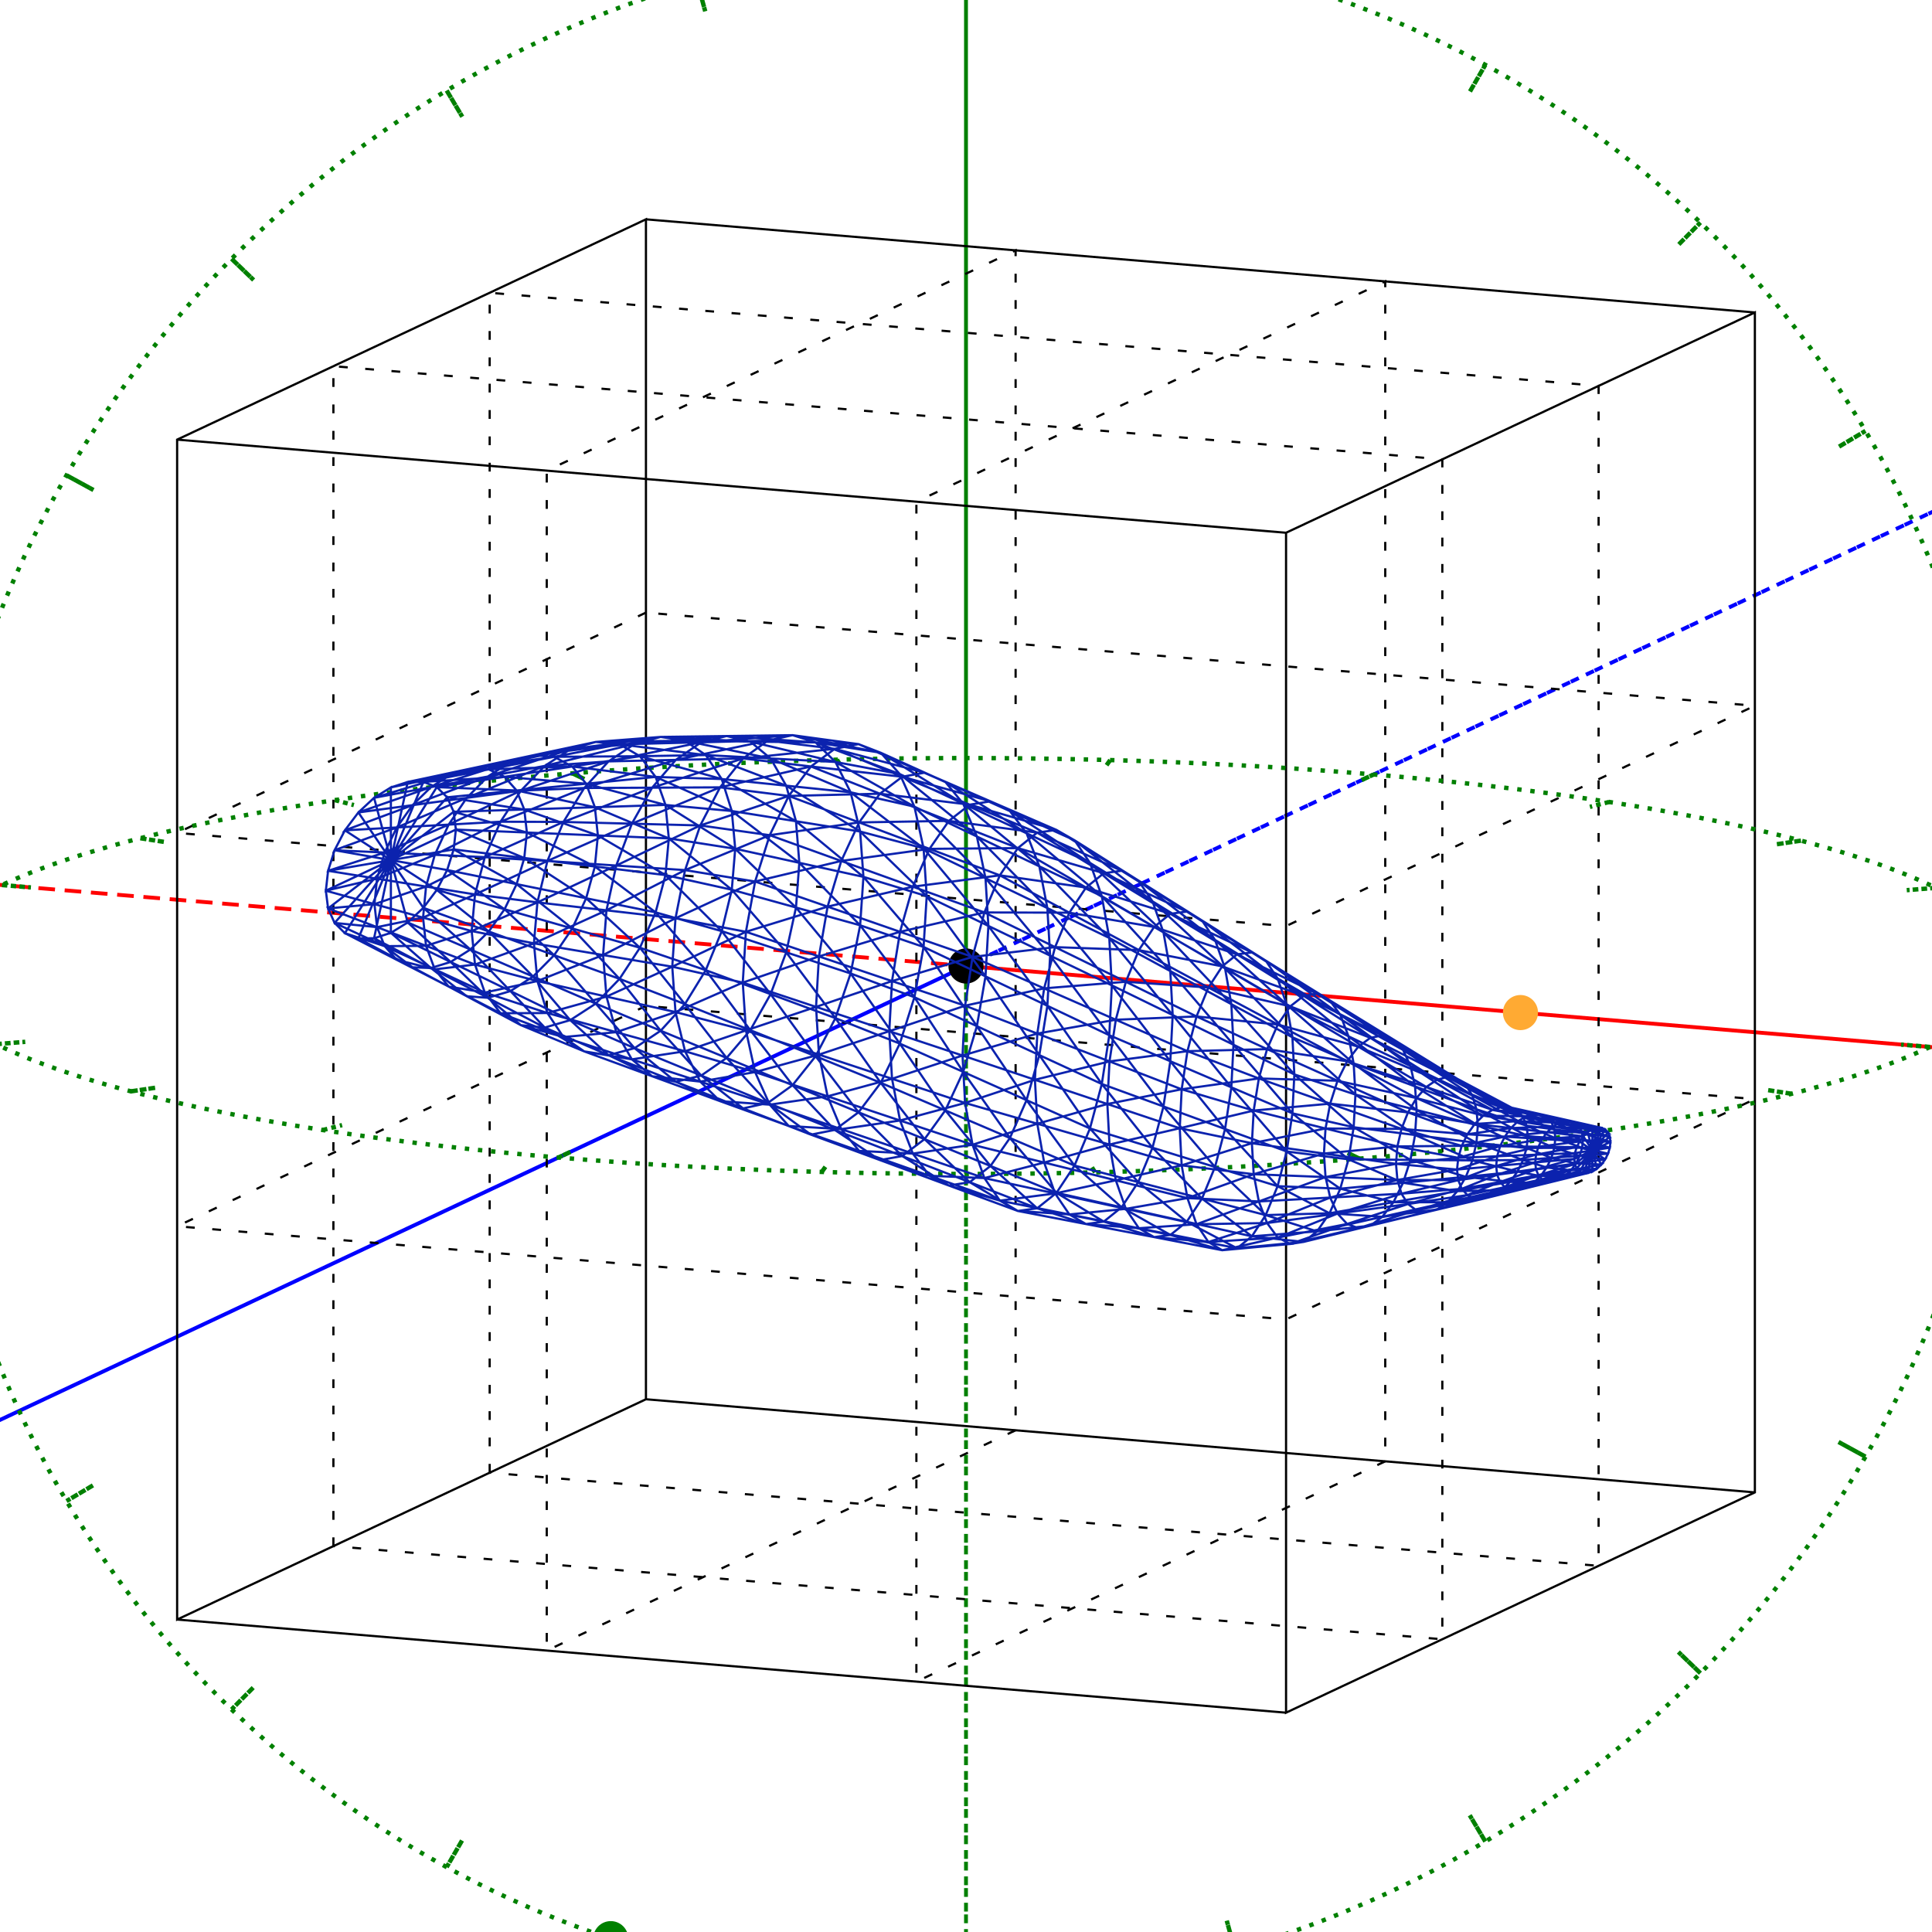 <svg xmlns="http://www.w3.org/2000/svg" id="svg1" width="440" height="440" font-family="Times" font-size="14" oncopy="svg_copy(this);">
      <g id="gt" transform="translate(0,20)">
      </g>
   <path id="Xp" stroke="red" stroke-width="0.875" stroke-dasharray="1,0" fill="none" d="M220.00 220.00 L6704.27 764.65 Z "></path><path id="Xn" stroke="red" stroke-width="0.875" stroke-dasharray="2,4" fill="none" d="M220.00 220.00 L-6264.27 -324.65 Z "></path><path id="Yp" stroke="green" stroke-width="0.875" stroke-dasharray="1,0" fill="none" d="M220.00 220.00 L220.00 -6679.67 Z "></path><path id="Yn" stroke="green" stroke-width="0.875" stroke-dasharray="2,4" fill="none" d="M220.00 220.00 L220.00 7119.67 Z "></path><path id="Zp" stroke="blue" stroke-width="0.875" stroke-dasharray="1,0" fill="none" d="M220.00 220.00 L-2521.51 1508.23 Z "></path><path id="Zn" stroke="blue" stroke-width="0.875" stroke-dasharray="2,4" fill="none" d="M220.00 220.00 L2961.51 -1068.23 Z "></path><circle id="O" fill="black" stroke-width="1" stroke="none" r="4" cx="220" cy="220"><title>[0,0,0]</title></circle><circle id="lambda_0" fill="#FFAA33" stroke-width="1" stroke="none" r="4" cx="346.273" cy="230.606"><title>λ/2=0.0195</title></circle><path id="B11" stroke="black" stroke-width="0.5" stroke-dasharray="1,0" fill="none" d="M147.11 318.67 L40.34 368.84 L40.34 100.12 L147.11 49.95 Z M399.66 339.88 L292.89 390.05 L292.89 121.33 L399.66 71.16 Z M147.11 318.67 L399.66 339.88 Z M40.34 368.84 L292.89 390.05 Z M40.34 100.12 L292.89 121.33 Z M147.11 49.95 L399.66 71.16 Z Z "></path><path id="B1" stroke="black" stroke-width="0.5" stroke-dasharray="2,4" fill="none" d="M231.30 325.74 L124.52 375.91 L124.52 107.19 L231.30 57.02 Z M315.48 332.81 L208.70 382.98 L208.70 114.26 L315.48 64.09 Z M147.11 229.09 L40.34 279.27 L292.89 300.48 L399.66 250.31 Z M147.11 139.52 L40.34 189.69 L292.89 210.91 L399.66 160.73 Z M111.52 335.39 L111.52 66.67 L364.07 87.88 L364.07 356.61 Z M75.93 352.12 L75.93 83.39 L328.48 104.61 L328.48 373.33 Z "></path><path id="C1" stroke="green" stroke-width="1" stroke-dasharray="1,2" fill="none" d="M456.54 214.16 L456.51 210.09 L456.40 206.01 L456.22 201.94 L455.97 197.88 L455.64 193.82 L455.25 189.77 L454.78 185.74 L454.24 181.71 L453.63 177.69 L452.95 173.68 L452.20 169.69 L451.37 165.72 L450.48 161.76 L449.52 157.82 L448.48 153.90 L447.38 150.00 L446.21 146.12 L444.97 142.26 L443.66 138.42 L442.28 134.61 L440.83 130.83 L439.32 127.07 L437.74 123.35 L436.09 119.65 L434.38 115.98 L432.60 112.34 L430.76 108.74 L428.86 105.17 L426.89 101.64 L424.85 98.14 L422.76 94.68 L420.60 91.25 L418.38 87.87 L416.10 84.53 L413.77 81.22 L411.37 77.96 L408.91 74.75 L406.40 71.57 L403.83 68.45 L401.20 65.37 L398.52 62.33 L395.79 59.35 L393.00 56.41 L390.16 53.52 L387.26 50.68 L384.32 47.90 L381.32 45.17 L378.28 42.49 L375.19 39.86 L372.05 37.29 L368.86 34.78 L365.63 32.32 L362.36 29.92 L359.04 27.57 L355.68 25.29 L352.27 23.06 L348.83 20.90 L345.35 18.79 L341.83 16.75 L338.27 14.77 L334.68 12.85 L331.05 10.99 L327.39 9.20 L323.69 7.47 L319.97 5.81 L316.21 4.21 L312.42 2.68 L308.61 1.21 L304.77 -0.19 L300.90 -1.52 L297.01 -2.78 L293.10 -3.98 L289.16 -5.11 L285.20 -6.17 L281.22 -7.16 L277.23 -8.08 L273.21 -8.94 L269.18 -9.72 L265.13 -10.43 L261.08 -11.08 L257.00 -11.65 L252.92 -12.15 L248.83 -12.58 L244.73 -12.94 L240.62 -13.23 L236.50 -13.45 L232.38 -13.60 L228.26 -13.67 L224.13 -13.68 L220.00 -13.61 L215.87 -13.47 L211.74 -13.26 L207.62 -12.98 L203.50 -12.63 L199.38 -12.21 L195.27 -11.72 L191.17 -11.16 L187.08 -10.52 L183.00 -9.82 L178.92 -9.05 L174.87 -8.20 L170.82 -7.29 L166.79 -6.31 L162.77 -5.26 L158.78 -4.14 L154.80 -2.95 L150.84 -1.70 L146.90 -0.37 L142.99 1.02 L139.10 2.47 L135.23 4.00 L131.39 5.59 L127.58 7.24 L123.79 8.96 L120.03 10.74 L116.31 12.59 L112.61 14.50 L108.95 16.47 L105.32 18.51 L101.73 20.61 L98.17 22.76 L94.65 24.98 L91.17 27.26 L87.73 29.59 L84.32 31.99 L80.96 34.44 L77.64 36.94 L74.37 39.51 L71.14 42.12 L67.95 44.80 L64.81 47.52 L61.72 50.30 L58.68 53.13 L55.68 56.01 L52.74 58.94 L49.84 61.92 L47.00 64.95 L44.21 68.02 L41.48 71.14 L38.80 74.31 L36.17 77.52 L33.60 80.78 L31.09 84.07 L28.63 87.41 L26.23 90.79 L23.90 94.21 L21.62 97.66 L19.40 101.16 L17.24 104.69 L15.15 108.25 L13.11 111.85 L11.14 115.48 L9.24 119.14 L7.40 122.84 L5.62 126.56 L3.91 130.32 L2.26 134.10 L0.68 137.90 L-0.83 141.73 L-2.28 145.59 L-3.66 149.46 L-4.97 153.36 L-6.21 157.28 L-7.38 161.22 L-8.48 165.18 L-9.52 169.15 L-10.48 173.14 L-11.37 177.14 L-12.20 181.16 L-12.95 185.18 L-13.63 189.22 L-14.24 193.27 L-14.78 197.32 L-15.25 201.39 L-15.64 205.46 L-15.97 209.53 L-16.22 213.60 L-16.40 217.68 L-16.51 221.76 L-16.54 225.84 L-16.51 229.91 L-16.40 233.99 L-16.22 238.06 L-15.97 242.12 L-15.64 246.18 L-15.25 250.23 L-14.78 254.26 L-14.24 258.29 L-13.63 262.31 L-12.95 266.32 L-12.20 270.31 L-11.37 274.28 L-10.48 278.24 L-9.52 282.18 L-8.48 286.10 L-7.38 290.00 L-6.21 293.88 L-4.97 297.74 L-3.66 301.58 L-2.28 305.39 L-0.83 309.17 L0.68 312.93 L2.26 316.65 L3.91 320.35 L5.62 324.02 L7.40 327.66 L9.24 331.26 L11.14 334.83 L13.11 338.36 L15.15 341.86 L17.24 345.32 L19.40 348.75 L21.62 352.13 L23.90 355.47 L26.23 358.78 L28.63 362.04 L31.09 365.25 L33.60 368.43 L36.17 371.55 L38.80 374.63 L41.48 377.67 L44.21 380.65 L47.00 383.59 L49.84 386.48 L52.74 389.32 L55.68 392.10 L58.68 394.83 L61.72 397.51 L64.81 400.14 L67.95 402.71 L71.14 405.22 L74.37 407.68 L77.64 410.08 L80.96 412.43 L84.32 414.71 L87.73 416.94 L91.17 419.10 L94.65 421.21 L98.17 423.25 L101.73 425.23 L105.32 427.15 L108.95 429.01 L112.61 430.80 L116.31 432.53 L120.03 434.19 L123.79 435.79 L127.58 437.32 L131.39 438.79 L135.23 440.19 L139.10 441.52 L142.99 442.78 L146.90 443.98 L150.84 445.11 L154.80 446.17 L158.78 447.16 L162.77 448.08 L166.79 448.94 L170.82 449.72 L174.87 450.43 L178.92 451.08 L183.00 451.65 L187.08 452.15 L191.17 452.58 L195.27 452.94 L199.38 453.23 L203.50 453.45 L207.62 453.60 L211.74 453.67 L215.87 453.68 L220.00 453.61 L224.13 453.47 L228.26 453.26 L232.38 452.98 L236.50 452.63 L240.62 452.21 L244.73 451.72 L248.83 451.16 L252.92 450.52 L257.00 449.82 L261.08 449.05 L265.13 448.20 L269.18 447.29 L273.21 446.31 L277.23 445.26 L281.22 444.14 L285.20 442.95 L289.16 441.70 L293.10 440.37 L297.01 438.98 L300.90 437.53 L304.77 436.00 L308.61 434.41 L312.42 432.76 L316.21 431.04 L319.97 429.26 L323.69 427.41 L327.39 425.50 L331.05 423.53 L334.68 421.49 L338.27 419.39 L341.83 417.24 L345.35 415.02 L348.83 412.74 L352.27 410.41 L355.68 408.01 L359.04 405.56 L362.36 403.06 L365.63 400.49 L368.86 397.88 L372.05 395.20 L375.19 392.48 L378.28 389.70 L381.32 386.87 L384.32 383.99 L387.26 381.06 L390.16 378.08 L393.00 375.05 L395.79 371.98 L398.52 368.86 L401.20 365.69 L403.83 362.48 L406.40 359.22 L408.91 355.93 L411.37 352.59 L413.77 349.21 L416.10 345.79 L418.38 342.34 L420.60 338.84 L422.76 335.31 L424.85 331.75 L426.89 328.15 L428.86 324.52 L430.76 320.86 L432.60 317.16 L434.38 313.44 L436.09 309.68 L437.74 305.90 L439.32 302.10 L440.83 298.27 L442.28 294.41 L443.66 290.54 L444.97 286.64 L446.21 282.72 L447.38 278.78 L448.48 274.82 L449.52 270.85 L450.48 266.86 L451.37 262.86 L452.20 258.84 L452.95 254.82 L453.63 250.78 L454.24 246.73 L454.78 242.68 L455.25 238.61 L455.64 234.54 L455.97 230.47 L456.22 226.40 L456.40 222.32 L456.51 218.24 Z "></path><path id="C1h" stroke="green" stroke-width="1" stroke-dasharray="1,2" fill="none" d="M439.55 238.44 L437.89 239.20 L436.17 239.95 L434.39 240.70 L432.54 241.44 L430.62 242.17 L428.64 242.90 L426.60 243.62 L424.49 244.33 L422.32 245.04 L420.09 245.73 L417.80 246.42 L415.45 247.11 L413.04 247.78 L410.57 248.45 L408.04 249.10 L405.46 249.75 L402.81 250.39 L400.12 251.02 L397.36 251.64 L394.56 252.25 L391.70 252.85 L388.79 253.44 L385.82 254.02 L382.81 254.59 L379.75 255.15 L376.64 255.70 L373.48 256.23 L370.27 256.76 L367.02 257.27 L363.72 257.78 L360.38 258.27 L357.00 258.75 L353.57 259.22 L350.11 259.68 L346.60 260.12 L343.06 260.56 L339.48 260.98 L335.86 261.39 L332.20 261.78 L328.52 262.16 L324.80 262.53 L321.04 262.89 L317.26 263.23 L313.45 263.56 L309.61 263.88 L305.74 264.19 L301.84 264.48 L297.92 264.75 L293.98 265.02 L290.02 265.27 L286.03 265.50 L282.02 265.72 L277.99 265.93 L273.95 266.13 L269.89 266.31 L265.82 266.47 L261.73 266.62 L257.62 266.76 L253.51 266.88 L249.39 266.99 L245.25 267.09 L241.11 267.17 L236.97 267.24 L232.81 267.29 L228.66 267.32 L224.50 267.35 L220.34 267.36 L216.18 267.35 L212.02 267.33 L207.86 267.29 L203.71 267.24 L199.56 267.18 L195.42 267.10 L191.29 267.01 L187.16 266.90 L183.05 266.78 L178.94 266.65 L174.85 266.50 L170.77 266.33 L166.71 266.16 L162.66 265.96 L158.64 265.76 L154.63 265.54 L150.63 265.31 L146.67 265.06 L142.72 264.80 L138.79 264.52 L134.90 264.23 L131.02 263.93 L127.18 263.62 L123.36 263.29 L119.57 262.95 L115.81 262.59 L112.09 262.22 L108.40 261.84 L104.74 261.45 L101.11 261.04 L97.53 260.63 L93.98 260.20 L90.46 259.75 L86.99 259.30 L83.56 258.83 L80.17 258.35 L76.82 257.86 L73.52 257.36 L70.26 256.84 L67.04 256.32 L63.88 255.78 L60.76 255.24 L57.69 254.68 L54.66 254.11 L51.69 253.53 L48.77 252.94 L45.90 252.35 L43.09 251.74 L40.33 251.12 L37.62 250.49 L34.97 249.85 L32.38 249.21 L29.84 248.55 L27.36 247.89 L24.94 247.22 L22.58 246.54 L20.28 245.85 L18.04 245.15 L15.86 244.45 L13.74 243.74 L11.69 243.02 L9.70 242.29 L7.77 241.56 L5.91 240.82 L4.11 240.07 L2.38 239.32 L0.72 238.57 L-0.88 237.80 L-2.41 237.03 L-3.87 236.26 L-5.26 235.48 L-6.59 234.70 L-7.85 233.91 L-9.03 233.12 L-10.15 232.32 L-11.20 231.52 L-12.18 230.72 L-13.08 229.91 L-13.92 229.10 L-14.68 228.29 L-15.37 227.47 L-15.99 226.66 L-16.54 225.84 L-17.02 225.02 L-17.43 224.19 L-17.76 223.37 L-18.02 222.55 L-18.20 221.72 L-18.32 220.89 L-18.36 220.07 L-18.33 219.24 L-18.23 218.41 L-18.05 217.59 L-17.80 216.76 L-17.48 215.94 L-17.09 215.12 L-16.63 214.30 L-16.09 213.48 L-15.48 212.66 L-14.80 211.84 L-14.05 211.03 L-13.22 210.22 L-12.33 209.41 L-11.36 208.61 L-10.33 207.81 L-9.22 207.01 L-8.05 206.22 L-6.80 205.43 L-5.49 204.65 L-4.10 203.87 L-2.65 203.09 L-1.13 202.32 L0.45 201.56 L2.11 200.80 L3.83 200.05 L5.61 199.30 L7.46 198.56 L9.38 197.83 L11.36 197.10 L13.40 196.38 L15.51 195.67 L17.68 194.96 L19.91 194.27 L22.20 193.58 L24.55 192.89 L26.96 192.22 L29.43 191.55 L31.96 190.90 L34.54 190.25 L37.19 189.61 L39.88 188.98 L42.64 188.36 L45.44 187.75 L48.30 187.15 L51.21 186.56 L54.18 185.98 L57.19 185.41 L60.25 184.85 L63.36 184.30 L66.52 183.77 L69.73 183.24 L72.98 182.73 L76.28 182.22 L79.62 181.73 L83.00 181.25 L86.43 180.78 L89.89 180.32 L93.40 179.88 L96.94 179.44 L100.52 179.02 L104.14 178.61 L107.80 178.22 L111.48 177.84 L115.20 177.47 L118.96 177.11 L122.74 176.77 L126.55 176.44 L130.39 176.12 L134.26 175.81 L138.16 175.52 L142.08 175.25 L146.02 174.98 L149.98 174.73 L153.97 174.50 L157.98 174.28 L162.01 174.07 L166.05 173.87 L170.11 173.69 L174.18 173.53 L178.27 173.38 L182.38 173.24 L186.49 173.12 L190.61 173.01 L194.75 172.91 L198.89 172.83 L203.03 172.76 L207.19 172.71 L211.34 172.68 L215.50 172.65 L219.66 172.64 L223.82 172.65 L227.98 172.67 L232.14 172.71 L236.29 172.76 L240.44 172.82 L244.58 172.90 L248.71 172.99 L252.84 173.10 L256.95 173.22 L261.06 173.35 L265.15 173.50 L269.23 173.67 L273.29 173.84 L277.34 174.04 L281.36 174.24 L285.37 174.46 L289.37 174.69 L293.33 174.94 L297.28 175.20 L301.21 175.48 L305.10 175.77 L308.98 176.07 L312.82 176.38 L316.64 176.71 L320.43 177.05 L324.19 177.41 L327.91 177.78 L331.60 178.16 L335.26 178.55 L338.89 178.96 L342.47 179.37 L346.02 179.80 L349.54 180.25 L353.01 180.70 L356.44 181.17 L359.83 181.65 L363.18 182.14 L366.48 182.64 L369.74 183.16 L372.96 183.68 L376.12 184.22 L379.24 184.76 L382.31 185.32 L385.34 185.89 L388.31 186.47 L391.23 187.06 L394.10 187.65 L396.91 188.26 L399.67 188.88 L402.38 189.51 L405.03 190.15 L407.62 190.79 L410.16 191.45 L412.64 192.11 L415.06 192.78 L417.42 193.46 L419.72 194.15 L421.96 194.85 L424.14 195.55 L426.26 196.26 L428.31 196.98 L430.30 197.71 L432.23 198.44 L434.09 199.18 L435.89 199.93 L437.62 200.68 L439.28 201.43 L440.88 202.20 L442.41 202.97 L443.87 203.74 L445.26 204.52 L446.59 205.30 L447.85 206.09 L449.03 206.88 L450.15 207.68 L451.20 208.48 L452.18 209.28 L453.08 210.09 L453.92 210.90 L454.68 211.71 L455.37 212.53 L455.99 213.34 L456.54 214.16 L457.02 214.98 L457.43 215.81 L457.76 216.63 L458.02 217.45 L458.20 218.28 L458.32 219.11 L458.36 219.93 L458.33 220.76 L458.23 221.59 L458.05 222.41 L457.80 223.24 L457.48 224.06 L457.09 224.88 L456.63 225.70 L456.09 226.52 L455.48 227.34 L454.80 228.16 L454.05 228.97 L453.22 229.78 L452.33 230.59 L451.36 231.39 L450.33 232.19 L449.22 232.99 L448.05 233.78 L446.80 234.57 L445.49 235.35 L444.10 236.13 L442.65 236.91 L441.13 237.68 Z "></path><path id="C2" stroke="green" stroke-width="1" stroke-dasharray="1,1" fill="none" d="M456.54 214.16 L449.45 214.34 Z M448.48 153.90 L441.63 155.88 Z M424.85 98.14 L418.71 101.79 Z M387.26 50.68 L382.24 55.76 Z M338.27 14.77 L334.72 20.93 Z M281.22 -7.16 L279.39 -0.35 Z M220.00 -13.61 L220.00 -6.60 Z M158.78 -4.14 L160.61 2.58 Z M101.73 20.61 L105.28 26.59 Z M52.74 58.94 L57.76 63.77 Z M15.15 108.25 L21.29 111.60 Z M-8.48 165.18 L-1.63 166.82 Z M-16.54 225.84 L-9.45 225.66 Z M-8.48 286.10 L-1.63 284.12 Z M15.15 341.86 L21.29 338.21 Z M52.74 389.32 L57.76 384.24 Z M101.73 425.23 L105.28 419.07 Z M158.78 447.16 L160.61 440.35 Z M220.00 453.61 L220.00 446.60 Z M281.22 444.14 L279.39 437.42 Z M338.27 419.39 L334.72 413.41 Z M387.26 381.06 L382.24 376.23 Z M424.85 331.75 L418.71 328.40 Z M448.48 274.82 L441.63 273.18 Z "></path><path id="C2h" stroke="green" stroke-width="1" stroke-dasharray="1,1" fill="none" d="M439.55 238.44 L432.96 237.89 Z M408.04 249.10 L402.40 248.23 Z M363.72 257.78 L359.41 256.65 Z M309.61 263.88 L306.92 262.57 Z M249.39 266.99 L248.50 265.58 Z M187.16 266.90 L188.15 265.50 Z M127.18 263.62 L129.96 262.31 Z M73.52 257.36 L77.91 256.24 Z M29.84 248.55 L35.55 247.70 Z M-0.88 237.80 L5.75 237.27 Z M-16.54 225.84 L-9.45 225.66 Z M-16.09 213.48 L-9.01 213.67 Z M0.45 201.56 L7.04 202.11 Z M31.96 190.90 L37.60 191.77 Z M76.28 182.22 L80.59 183.35 Z M130.39 176.12 L133.08 177.43 Z M190.61 173.01 L191.50 174.42 Z M252.84 173.10 L251.85 174.50 Z M312.82 176.38 L310.04 177.69 Z M366.48 182.64 L362.09 183.76 Z M410.16 191.45 L404.45 192.30 Z M440.88 202.20 L434.25 202.73 Z M456.54 214.16 L449.45 214.34 Z M456.09 226.52 L449.01 226.33 Z "></path><circle id="th_xy" fill="green" stroke-width="1" stroke="none" r="4" cx="139.097" cy="441.519"><title>θ=70 Φ=30</title></circle><path id="M" stroke="#0b22ae" stroke-width="0.5" stroke-dasharray="1,0" fill="none" d="M89.02 179.33 L102.63 176.44 L85.19 181.70 Z M85.19 181.70 L102.63 176.44 L98.14 179.27 Z M89.02 179.33 L85.19 181.70 L89.02 195.89 Z M85.19 181.70 L98.14 179.27 L81.62 185.03 Z M81.62 185.03 L98.14 179.27 L93.96 183.37 Z M85.19 181.70 L81.62 185.03 L89.02 195.89 Z M81.62 185.03 L93.96 183.37 L78.55 189.10 Z M78.55 189.10 L93.96 183.37 L90.36 188.45 Z M81.62 185.03 L78.55 189.10 L89.02 195.89 Z M78.55 189.10 L90.36 188.45 L76.20 193.63 Z M76.20 193.63 L90.36 188.45 L87.61 194.16 Z M78.55 189.10 L76.20 193.63 L89.02 195.89 Z M76.20 193.63 L87.61 194.16 L74.72 198.32 Z M74.72 198.32 L87.61 194.16 L85.87 200.11 Z M76.20 193.63 L74.72 198.32 L89.02 195.89 Z M74.72 198.32 L85.87 200.11 L74.21 202.85 Z M74.21 202.85 L85.87 200.11 L85.28 205.91 Z M74.72 198.32 L74.21 202.85 L89.02 195.89 Z M74.21 202.85 L85.28 205.91 L74.72 206.89 Z M74.72 206.89 L85.28 205.91 L85.87 211.15 Z M74.21 202.85 L74.72 206.89 L89.02 195.89 Z M74.72 206.89 L85.87 211.15 L76.20 210.19 Z M76.20 210.19 L85.87 211.15 L87.61 215.48 Z M74.72 206.89 L76.20 210.19 L89.02 195.89 Z M76.20 210.19 L87.61 215.48 L78.55 212.52 Z M78.55 212.52 L87.61 215.48 L90.36 218.60 Z M76.20 210.19 L78.55 212.52 L89.02 195.89 Z M78.55 212.52 L90.36 218.60 L81.62 213.70 Z M81.62 213.70 L90.36 218.60 L93.96 220.30 Z M78.55 212.52 L81.62 213.70 L89.02 195.89 Z M81.62 213.70 L93.96 220.30 L85.19 213.68 Z M85.19 213.68 L93.96 220.30 L98.14 220.46 Z M81.62 213.70 L85.19 213.68 L89.02 195.89 Z M85.19 213.68 L98.14 220.46 L89.02 212.45 Z M89.02 212.45 L98.14 220.46 L102.63 219.08 Z M85.19 213.68 L89.02 212.45 L89.02 195.89 Z M89.02 212.45 L102.63 219.08 L92.85 210.08 Z M92.85 210.08 L102.63 219.08 L107.13 216.24 Z M89.02 212.45 L92.85 210.08 L89.02 195.89 Z M92.85 210.08 L107.13 216.24 L96.42 206.75 Z M96.42 206.75 L107.13 216.24 L111.31 212.14 Z M92.85 210.08 L96.42 206.75 L89.02 195.89 Z M96.42 206.75 L111.31 212.14 L99.48 202.68 Z M99.48 202.68 L111.31 212.14 L114.91 207.07 Z M96.42 206.75 L99.48 202.68 L89.02 195.89 Z M99.48 202.68 L114.91 207.07 L101.84 198.14 Z M101.84 198.14 L114.91 207.07 L117.66 201.35 Z M99.48 202.68 L101.84 198.14 L89.02 195.89 Z M101.84 198.14 L117.66 201.35 L103.32 193.45 Z M103.32 193.45 L117.66 201.35 L119.40 195.40 Z M101.84 198.14 L103.32 193.45 L89.02 195.89 Z M103.32 193.45 L119.40 195.40 L103.82 188.93 Z M103.82 188.93 L119.40 195.40 L119.99 189.60 Z M103.32 193.45 L103.82 188.93 L89.02 195.89 Z M103.82 188.93 L119.99 189.60 L103.32 184.88 Z M103.32 184.88 L119.99 189.60 L119.40 184.36 Z M103.82 188.93 L103.32 184.88 L89.02 195.89 Z M103.32 184.88 L119.40 184.36 L101.84 181.58 Z M101.84 181.58 L119.40 184.36 L117.66 180.03 Z M103.32 184.88 L101.84 181.58 L89.02 195.89 Z M101.84 181.58 L117.66 180.03 L99.48 179.26 Z M99.48 179.26 L117.66 180.03 L114.91 176.92 Z M101.84 181.58 L99.48 179.26 L89.02 195.89 Z M99.48 179.26 L114.91 176.92 L96.42 178.07 Z M96.42 178.07 L114.91 176.92 L111.31 175.22 Z M99.48 179.26 L96.42 178.07 L89.02 195.89 Z M96.42 178.07 L111.31 175.22 L92.85 178.09 Z M92.85 178.09 L111.31 175.22 L107.13 175.05 Z M96.42 178.07 L92.85 178.09 L89.02 195.89 Z M92.85 178.09 L107.13 175.05 L89.02 179.33 Z M89.02 179.33 L107.13 175.05 L102.63 176.44 Z M92.85 178.09 L89.02 179.33 L89.02 195.89 Z M102.63 176.44 L116.25 173.54 L98.14 179.27 Z M98.14 179.27 L116.25 173.54 L111.10 176.85 Z M98.14 179.27 L111.10 176.85 L93.96 183.37 Z M93.96 183.37 L111.10 176.85 L106.30 181.71 Z M93.96 183.37 L106.30 181.71 L90.36 188.45 Z M90.36 188.45 L106.30 181.71 L102.18 187.80 Z M90.36 188.45 L102.18 187.80 L87.61 194.16 Z M87.61 194.16 L102.18 187.80 L99.02 194.68 Z M87.61 194.16 L99.02 194.68 L85.87 200.11 Z M85.87 200.11 L99.02 194.68 L97.03 201.91 Z M85.87 200.11 L97.03 201.91 L85.28 205.91 Z M85.28 205.91 L97.03 201.91 L96.35 208.98 Z M85.28 205.91 L96.35 208.98 L85.87 211.15 Z M85.87 211.15 L96.35 208.98 L97.03 215.41 Z M85.87 211.15 L97.03 215.41 L87.61 215.48 Z M87.61 215.48 L97.03 215.41 L99.02 220.76 Z M87.61 215.48 L99.02 220.76 L90.36 218.60 Z M90.36 218.60 L99.02 220.76 L102.18 224.68 Z M90.36 218.60 L102.18 224.68 L93.96 220.30 Z M93.96 220.30 L102.18 224.68 L106.30 226.89 Z M93.96 220.30 L106.30 226.89 L98.14 220.46 Z M98.14 220.46 L106.30 226.89 L111.10 227.24 Z M98.14 220.46 L111.10 227.24 L102.63 219.08 Z M102.63 219.08 L111.10 227.24 L116.25 225.71 Z M102.63 219.08 L116.25 225.71 L107.13 216.24 Z M107.13 216.24 L116.25 225.71 L121.40 222.40 Z M107.13 216.24 L121.40 222.40 L111.31 212.14 Z M111.31 212.14 L121.40 222.40 L126.20 217.54 Z M111.31 212.14 L126.20 217.54 L114.91 207.07 Z M114.91 207.07 L126.20 217.54 L130.33 211.45 Z M114.91 207.07 L130.33 211.45 L117.66 201.35 Z M117.66 201.35 L130.33 211.45 L133.49 204.57 Z M117.66 201.35 L133.49 204.57 L119.40 195.40 Z M119.40 195.40 L133.49 204.57 L135.48 197.34 Z M119.40 195.40 L135.48 197.34 L119.99 189.60 Z M119.99 189.60 L135.48 197.34 L136.16 190.27 Z M119.99 189.60 L136.16 190.27 L119.40 184.36 Z M119.40 184.36 L136.16 190.27 L135.48 183.84 Z M119.40 184.36 L135.48 183.84 L117.66 180.03 Z M117.66 180.03 L135.48 183.84 L133.49 178.49 Z M117.66 180.03 L133.49 178.49 L114.91 176.92 Z M114.91 176.92 L133.49 178.49 L130.33 174.57 Z M114.91 176.92 L130.33 174.57 L111.31 175.22 Z M111.31 175.22 L130.33 174.57 L126.20 172.36 Z M111.31 175.22 L126.20 172.36 L107.13 175.05 Z M107.13 175.05 L126.20 172.36 L121.40 172.01 Z M107.13 175.05 L121.40 172.01 L102.63 176.44 Z M102.63 176.44 L121.40 172.01 L116.25 173.54 Z M116.25 173.54 L129.87 170.65 L111.10 176.85 Z M111.10 176.85 L129.87 170.65 L124.06 174.43 Z M111.10 176.85 L124.06 174.43 L106.30 181.71 Z M106.30 181.71 L124.06 174.43 L118.64 180.06 Z M106.30 181.71 L118.64 180.06 L102.18 187.80 Z M102.18 187.80 L118.64 180.06 L113.99 187.14 Z M102.18 187.80 L113.99 187.14 L99.02 194.68 Z M99.02 194.68 L113.99 187.14 L110.42 195.21 Z M99.02 194.68 L110.42 195.21 L97.03 201.91 Z M97.03 201.91 L110.42 195.21 L108.18 203.70 Z M97.03 201.91 L108.18 203.70 L96.35 208.98 Z M96.35 208.98 L108.18 203.70 L107.42 212.04 Z M96.35 208.98 L107.42 212.04 L97.03 215.41 Z M97.03 215.41 L107.42 212.04 L108.18 219.67 Z M97.03 215.41 L108.18 219.67 L99.02 220.76 Z M99.02 220.76 L108.18 219.67 L110.42 226.05 Z M99.02 220.76 L110.42 226.05 L102.18 224.68 Z M102.18 224.68 L110.42 226.05 L113.99 230.76 Z M102.18 224.68 L113.99 230.76 L106.30 226.89 Z M106.30 226.89 L113.99 230.76 L118.64 233.48 Z M106.30 226.89 L118.64 233.48 L111.10 227.24 Z M111.10 227.24 L118.64 233.48 L124.06 234.02 Z M111.10 227.24 L124.06 234.02 L116.25 225.71 Z M116.25 225.71 L124.06 234.02 L129.87 232.33 Z M116.25 225.71 L129.87 232.33 L121.40 222.40 Z M121.40 222.40 L129.87 232.33 L135.68 228.56 Z M121.40 222.40 L135.68 228.56 L126.20 217.54 Z M126.20 217.54 L135.68 228.56 L141.10 222.93 Z M126.20 217.54 L141.10 222.93 L130.33 211.45 Z M130.33 211.45 L141.10 222.93 L145.74 215.84 Z M130.33 211.45 L145.74 215.84 L133.49 204.57 Z M133.49 204.57 L145.74 215.84 L149.31 207.78 Z M133.49 204.57 L149.31 207.78 L135.48 197.34 Z M135.48 197.34 L149.31 207.78 L151.56 199.29 Z M135.48 197.34 L151.56 199.29 L136.16 190.27 Z M136.16 190.27 L151.56 199.29 L152.32 190.94 Z M136.16 190.27 L152.32 190.94 L135.48 183.84 Z M135.48 183.84 L152.32 190.94 L151.56 183.32 Z M135.48 183.84 L151.56 183.32 L133.49 178.49 Z M133.49 178.49 L151.56 183.32 L149.31 176.94 Z M133.49 178.49 L149.31 176.94 L130.33 174.57 Z M130.33 174.57 L149.31 176.94 L145.74 172.22 Z M130.33 174.57 L145.74 172.22 L126.20 172.36 Z M126.20 172.36 L145.74 172.22 L141.10 169.51 Z M126.20 172.36 L141.10 169.51 L121.40 172.01 Z M121.40 172.01 L141.10 169.51 L135.68 168.97 Z M121.40 172.01 L135.68 168.97 L116.25 173.54 Z M116.25 173.54 L135.68 168.97 L129.87 170.65 Z M129.87 170.65 L144.52 169.43 L124.06 174.43 Z M124.06 174.43 L144.52 169.43 L138.59 173.40 Z M124.06 174.43 L138.59 173.40 L118.64 180.06 Z M118.64 180.06 L138.59 173.40 L133.06 179.46 Z M118.64 180.06 L133.06 179.46 L113.99 187.14 Z M113.99 187.14 L133.06 179.46 L128.32 187.19 Z M113.99 187.14 L128.32 187.19 L110.42 195.21 Z M110.42 195.21 L128.32 187.19 L124.67 196.08 Z M110.42 195.21 L124.67 196.08 L108.18 203.70 Z M108.18 203.70 L124.67 196.08 L122.39 205.51 Z M108.18 203.70 L122.39 205.51 L107.42 212.04 Z M107.42 212.04 L122.39 205.51 L121.60 214.84 Z M107.42 212.04 L121.60 214.84 L108.18 219.67 Z M108.18 219.67 L121.60 214.84 L122.39 223.43 Z M108.18 219.67 L122.39 223.43 L110.42 226.05 Z M110.42 226.05 L122.39 223.43 L124.67 230.71 Z M110.42 226.05 L124.67 230.71 L113.99 230.76 Z M113.99 230.76 L124.67 230.71 L128.32 236.18 Z M113.99 230.76 L128.32 236.18 L118.64 233.48 Z M118.64 233.48 L128.32 236.18 L133.06 239.45 Z M118.64 233.48 L133.06 239.45 L124.06 234.02 Z M124.06 234.02 L133.06 239.45 L138.59 240.31 Z M124.06 234.02 L138.59 240.31 L129.87 232.33 Z M129.87 232.33 L138.59 240.31 L144.52 238.71 Z M129.87 232.33 L144.52 238.71 L135.68 228.56 Z M135.68 228.56 L144.52 238.71 L150.46 234.74 Z M135.68 228.56 L150.46 234.74 L141.10 222.93 Z M141.10 222.93 L150.46 234.74 L155.98 228.68 Z M141.10 222.93 L155.98 228.68 L145.74 215.84 Z M145.74 215.84 L155.98 228.68 L160.73 220.95 Z M145.74 215.84 L160.73 220.95 L149.31 207.78 Z M149.31 207.78 L160.73 220.95 L164.37 212.06 Z M149.31 207.78 L164.37 212.06 L151.56 199.29 Z M151.56 199.29 L164.37 212.06 L166.66 202.63 Z M151.56 199.29 L166.66 202.63 L152.32 190.94 Z M152.32 190.94 L166.66 202.63 L167.44 193.30 Z M152.32 190.94 L167.44 193.30 L151.56 183.32 Z M151.56 183.32 L167.44 193.30 L166.66 184.70 Z M151.56 183.32 L166.66 184.70 L149.31 176.94 Z M149.31 176.94 L166.66 184.70 L164.37 177.42 Z M149.31 176.94 L164.37 177.42 L145.74 172.22 Z M145.74 172.22 L164.37 177.42 L160.73 171.96 Z M145.74 172.22 L160.73 171.96 L141.10 169.51 Z M141.10 169.51 L160.73 171.96 L155.98 168.69 Z M141.10 169.51 L155.98 168.69 L135.68 168.97 Z M135.68 168.97 L155.98 168.69 L150.46 167.83 Z M135.68 168.97 L150.46 167.83 L129.87 170.65 Z M129.87 170.65 L150.46 167.83 L144.52 169.43 Z M144.52 169.43 L159.70 169.05 L138.59 173.40 Z M138.59 173.40 L159.70 169.05 L153.91 173.06 Z M138.59 173.40 L153.91 173.06 L133.06 179.46 Z M133.06 179.46 L153.91 173.06 L148.52 179.39 Z M133.06 179.46 L148.52 179.39 L128.32 187.19 Z M128.32 187.19 L148.52 179.39 L143.90 187.59 Z M128.32 187.19 L143.90 187.59 L124.67 196.08 Z M124.67 196.08 L143.90 187.59 L140.35 197.12 Z M124.67 196.08 L140.35 197.12 L122.39 205.51 Z M122.39 205.51 L140.35 197.12 L138.12 207.32 Z M122.39 205.51 L138.12 207.32 L121.60 214.84 Z M121.60 214.84 L138.12 207.32 L137.35 217.50 Z M121.60 214.84 L137.35 217.50 L122.39 223.43 Z M122.39 223.43 L137.35 217.50 L138.12 226.97 Z M122.39 223.43 L138.12 226.97 L124.67 230.71 Z M124.67 230.71 L138.12 226.97 L140.35 235.07 Z M124.67 230.71 L140.35 235.07 L128.32 236.18 Z M128.32 236.18 L140.35 235.07 L143.90 241.26 Z M128.32 236.18 L143.90 241.26 L133.06 239.45 Z M133.06 239.45 L143.90 241.26 L148.52 245.11 Z M133.06 239.45 L148.52 245.11 L138.59 240.31 Z M138.59 240.31 L148.52 245.11 L153.91 246.37 Z M138.59 240.31 L153.91 246.37 L144.52 238.71 Z M144.52 238.71 L153.91 246.37 L159.70 244.95 Z M144.52 238.71 L159.70 244.95 L150.46 234.74 Z M150.46 234.74 L159.70 244.95 L165.48 240.94 Z M150.46 234.74 L165.48 240.94 L155.98 228.68 Z M155.98 228.68 L165.48 240.94 L170.87 234.61 Z M155.98 228.68 L170.87 234.61 L160.73 220.95 Z M160.73 220.95 L170.87 234.61 L175.50 226.41 Z M160.73 220.95 L175.50 226.41 L164.37 212.06 Z M164.37 212.06 L175.50 226.41 L179.05 216.88 Z M164.37 212.06 L179.05 216.88 L166.66 202.63 Z M166.66 202.63 L179.05 216.88 L181.28 206.68 Z M166.66 202.63 L181.28 206.68 L167.44 193.30 Z M167.44 193.30 L181.28 206.68 L182.04 196.50 Z M167.44 193.30 L182.04 196.50 L166.66 184.70 Z M166.66 184.70 L182.04 196.50 L181.28 187.03 Z M166.66 184.70 L181.28 187.03 L164.37 177.42 Z M164.37 177.42 L181.28 187.03 L179.05 178.93 Z M164.37 177.42 L179.05 178.93 L160.73 171.96 Z M160.73 171.96 L179.05 178.93 L175.50 172.74 Z M160.73 171.96 L175.50 172.74 L155.98 168.69 Z M155.98 168.69 L175.50 172.74 L170.87 168.89 Z M155.98 168.69 L170.87 168.89 L150.46 167.83 Z M150.46 167.83 L170.87 168.89 L165.48 167.63 Z M150.46 167.83 L165.48 167.63 L144.52 169.43 Z M144.52 169.43 L165.48 167.63 L159.70 169.05 Z M159.70 169.05 L174.87 168.67 L153.91 173.06 Z M153.91 173.06 L174.87 168.67 L169.24 172.73 Z M153.91 173.06 L169.24 172.73 L148.52 179.39 Z M148.52 179.39 L169.24 172.73 L163.99 179.31 Z M148.52 179.39 L163.99 179.31 L143.90 187.59 Z M143.90 187.59 L163.99 179.31 L159.48 187.99 Z M143.90 187.59 L159.48 187.99 L140.35 197.12 Z M140.35 197.12 L159.48 187.99 L156.02 198.16 Z M140.35 197.12 L156.02 198.16 L138.12 207.32 Z M138.12 207.32 L156.02 198.16 L153.84 209.13 Z M138.12 207.32 L153.84 209.13 L137.35 217.50 Z M137.35 217.50 L153.84 209.13 L153.10 220.16 Z M137.35 217.50 L153.10 220.16 L138.12 226.97 Z M138.12 226.97 L153.10 220.16 L153.84 230.49 Z M138.12 226.97 L153.84 230.49 L140.35 235.07 Z M140.35 235.07 L153.84 230.49 L156.02 239.42 Z M140.35 235.07 L156.02 239.42 L143.90 241.26 Z M143.90 241.26 L156.02 239.42 L159.48 246.33 Z M143.90 241.26 L159.48 246.33 L148.52 245.11 Z M148.52 245.11 L159.48 246.33 L163.99 250.78 Z M148.52 245.11 L163.99 250.78 L153.91 246.37 Z M153.91 246.37 L163.99 250.78 L169.24 252.43 Z M153.91 246.37 L169.24 252.43 L159.70 244.95 Z M159.70 244.95 L169.24 252.43 L174.87 251.19 Z M159.70 244.95 L174.87 251.19 L165.48 240.94 Z M165.48 240.94 L174.87 251.19 L180.50 247.14 Z M165.48 240.94 L180.50 247.14 L170.87 234.61 Z M170.87 234.61 L180.50 247.14 L185.75 240.55 Z M170.87 234.61 L185.75 240.55 L175.50 226.41 Z M175.50 226.41 L185.75 240.55 L190.26 231.87 Z M175.50 226.41 L190.26 231.87 L179.05 216.88 Z M179.05 216.88 L190.26 231.87 L193.72 221.70 Z M179.05 216.88 L193.72 221.70 L181.28 206.68 Z M181.28 206.68 L193.72 221.70 L195.89 210.73 Z M181.28 206.68 L195.89 210.73 L182.04 196.50 Z M182.04 196.50 L195.89 210.73 L196.64 199.70 Z M182.04 196.50 L196.64 199.70 L181.28 187.03 Z M181.28 187.03 L196.64 199.70 L195.89 189.37 Z M181.28 187.03 L195.89 189.37 L179.05 178.93 Z M179.05 178.93 L195.89 189.37 L193.72 180.44 Z M179.05 178.93 L193.72 180.44 L175.50 172.74 Z M175.50 172.74 L193.72 180.44 L190.26 173.53 Z M175.50 172.74 L190.26 173.53 L170.87 168.89 Z M170.87 168.89 L190.26 173.53 L185.75 169.08 Z M170.87 168.89 L185.75 169.08 L165.48 167.63 Z M165.48 167.63 L185.75 169.08 L180.50 167.43 Z M165.48 167.63 L180.50 167.43 L159.70 169.05 Z M159.70 169.05 L180.50 167.43 L174.87 168.67 Z M174.87 168.67 L190.11 170.54 L169.24 172.73 Z M169.24 172.73 L190.11 170.54 L184.69 174.56 Z M169.24 172.73 L184.69 174.56 L163.99 179.31 Z M163.99 179.31 L184.69 174.56 L179.63 181.27 Z M163.99 179.31 L179.63 181.27 L159.48 187.99 Z M159.48 187.99 L179.63 181.27 L175.30 190.21 Z M159.48 187.99 L175.30 190.21 L156.02 198.16 Z M156.02 198.16 L175.30 190.21 L171.97 200.76 Z M156.02 198.16 L171.97 200.76 L153.84 209.13 Z M153.84 209.13 L171.97 200.76 L169.88 212.21 Z M153.84 209.13 L169.88 212.21 L153.10 220.16 Z M153.10 220.16 L169.88 212.21 L169.16 223.78 Z M153.10 220.16 L169.16 223.78 L153.84 230.49 Z M153.84 230.49 L169.16 223.78 L169.88 234.68 Z M153.84 230.49 L169.88 234.68 L156.02 239.42 Z M156.02 239.42 L169.88 234.68 L171.97 244.16 Z M156.02 239.42 L171.97 244.16 L159.48 246.33 Z M159.48 246.33 L171.97 244.16 L175.30 251.58 Z M159.48 246.33 L175.30 251.58 L163.99 250.78 Z M163.99 250.78 L175.30 251.58 L179.63 256.44 Z M163.99 250.78 L179.63 256.44 L169.24 252.43 Z M169.24 252.43 L179.63 256.44 L184.69 258.41 Z M169.24 252.43 L184.69 258.41 L174.87 251.19 Z M174.87 251.19 L184.69 258.41 L190.11 257.33 Z M174.87 251.19 L190.11 257.33 L180.50 247.14 Z M180.50 247.14 L190.11 257.33 L195.53 253.31 Z M180.50 247.14 L195.53 253.31 L185.75 240.55 Z M185.75 240.55 L195.53 253.31 L200.58 246.60 Z M185.75 240.55 L200.58 246.60 L190.26 231.87 Z M190.26 231.87 L200.58 246.60 L204.92 237.67 Z M190.26 231.87 L204.92 237.67 L193.72 221.70 Z M193.72 221.70 L204.92 237.67 L208.25 227.11 Z M193.72 221.70 L208.25 227.11 L195.89 210.73 Z M195.89 210.73 L208.25 227.11 L210.34 215.66 Z M195.89 210.73 L210.34 215.66 L196.64 199.70 Z M196.64 199.70 L210.34 215.66 L211.05 204.09 Z M196.64 199.70 L211.05 204.09 L195.89 189.37 Z M195.89 189.37 L211.05 204.09 L210.34 193.20 Z M195.89 189.37 L210.34 193.20 L193.72 180.44 Z M193.72 180.44 L210.34 193.20 L208.25 183.71 Z M193.72 180.44 L208.25 183.71 L190.26 173.53 Z M190.26 173.53 L208.25 183.71 L204.92 176.29 Z M190.26 173.53 L204.92 176.29 L185.75 169.08 Z M185.75 169.08 L204.92 176.29 L200.58 171.43 Z M185.75 169.08 L200.58 171.43 L180.50 167.43 Z M180.50 167.43 L200.58 171.43 L195.53 169.47 Z M180.50 167.43 L195.53 169.47 L174.87 168.67 Z M174.87 168.67 L195.53 169.47 L190.11 170.54 Z M190.11 170.54 L205.48 176.90 L184.69 174.56 Z M184.69 174.56 L205.48 176.90 L200.40 180.76 Z M184.69 174.56 L200.40 180.76 L179.63 181.27 Z M179.63 181.27 L200.40 180.76 L195.66 187.30 Z M179.63 181.27 L195.66 187.30 L175.30 190.21 Z M175.30 190.21 L195.66 187.30 L191.59 196.08 Z M175.30 190.21 L191.59 196.08 L171.97 200.76 Z M171.97 200.76 L191.59 196.08 L188.48 206.48 Z M171.97 200.76 L188.48 206.48 L169.88 212.21 Z M169.88 212.21 L188.48 206.48 L186.51 217.82 Z M169.88 212.21 L186.51 217.82 L169.16 223.78 Z M169.16 223.78 L186.51 217.82 L185.85 229.31 Z M169.16 223.78 L185.85 229.31 L169.88 234.68 Z M169.88 234.68 L185.85 229.31 L186.51 240.18 Z M169.88 234.68 L186.51 240.18 L171.97 244.16 Z M171.97 244.16 L186.51 240.18 L188.48 249.68 Z M171.97 244.16 L188.48 249.68 L175.30 251.58 Z M175.30 251.58 L188.48 249.68 L191.59 257.15 Z M175.30 251.58 L191.59 257.15 L179.63 256.44 Z M179.63 256.44 L191.59 257.15 L195.66 262.11 Z M179.63 256.44 L195.66 262.11 L184.69 258.41 Z M184.69 258.41 L195.66 262.11 L200.40 264.20 Z M184.69 258.41 L200.40 264.20 L190.11 257.33 Z M190.11 257.33 L200.40 264.20 L205.48 263.28 Z M190.11 257.33 L205.48 263.28 L195.53 253.31 Z M195.53 253.31 L205.48 263.28 L210.56 259.43 Z M195.53 253.31 L210.56 259.43 L200.58 246.60 Z M200.58 246.60 L210.56 259.43 L215.29 252.88 Z M200.58 246.60 L215.29 252.88 L204.92 237.67 Z M204.92 237.67 L215.29 252.88 L219.36 244.11 Z M204.92 237.67 L219.36 244.11 L208.25 227.11 Z M208.25 227.11 L219.36 244.11 L222.48 233.70 Z M208.25 227.11 L222.48 233.70 L210.34 215.66 Z M210.34 215.66 L222.48 233.70 L224.44 222.36 Z M210.34 215.66 L224.44 222.36 L211.05 204.09 Z M211.05 204.09 L224.44 222.36 L225.10 210.87 Z M211.05 204.09 L225.10 210.87 L210.34 193.20 Z M210.34 193.20 L225.10 210.87 L224.44 200.00 Z M210.34 193.20 L224.44 200.00 L208.25 183.71 Z M208.25 183.71 L224.44 200.00 L222.48 190.51 Z M208.25 183.71 L222.48 190.51 L204.92 176.29 Z M204.92 176.29 L222.48 190.51 L219.36 183.03 Z M204.92 176.29 L219.36 183.03 L200.58 171.43 Z M200.58 171.43 L219.36 183.03 L215.29 178.08 Z M200.58 171.43 L215.29 178.08 L195.53 169.47 Z M195.53 169.47 L215.29 178.08 L210.56 175.98 Z M195.53 169.47 L210.56 175.98 L190.11 170.54 Z M190.11 170.54 L210.56 175.98 L205.48 176.90 Z M205.48 176.90 L220.84 183.26 L200.40 180.76 Z M200.40 180.76 L220.84 183.26 L216.10 186.95 Z M200.40 180.76 L216.10 186.95 L195.66 187.30 Z M195.66 187.30 L216.10 186.95 L211.69 193.32 Z M195.66 187.30 L211.69 193.32 L191.59 196.08 Z M191.59 196.08 L211.69 193.32 L207.89 201.94 Z M191.59 196.08 L207.89 201.94 L188.48 206.48 Z M188.48 206.48 L207.89 201.94 L204.98 212.21 Z M188.48 206.48 L204.98 212.21 L186.51 217.82 Z M186.51 217.82 L204.98 212.21 L203.15 223.44 Z M186.51 217.82 L203.15 223.44 L185.85 229.31 Z M185.85 229.31 L203.15 223.44 L202.53 234.85 Z M185.85 229.31 L202.53 234.85 L186.51 240.18 Z M186.51 240.18 L202.53 234.85 L203.15 245.68 Z M186.51 240.18 L203.15 245.68 L188.48 249.68 Z M188.48 249.68 L203.15 245.68 L204.98 255.19 Z M188.48 249.68 L204.98 255.19 L191.59 257.15 Z M191.59 257.15 L204.98 255.19 L207.89 262.72 Z M191.59 257.15 L207.89 262.72 L195.66 262.11 Z M195.66 262.11 L207.89 262.72 L211.69 267.77 Z M195.66 262.11 L211.69 267.77 L200.40 264.20 Z M200.40 264.20 L211.69 267.77 L216.10 270.00 Z M200.40 264.20 L216.10 270.00 L205.48 263.28 Z M205.48 263.28 L216.10 270.00 L220.84 269.23 Z M205.48 263.28 L220.84 269.23 L210.56 259.43 Z M210.56 259.43 L220.84 269.23 L225.58 265.54 Z M210.56 259.43 L225.58 265.54 L215.29 252.88 Z M215.29 252.88 L225.58 265.54 L230.00 259.17 Z M215.29 252.88 L230.00 259.17 L219.36 244.11 Z M219.36 244.11 L230.00 259.17 L233.79 250.55 Z M219.36 244.11 L233.79 250.55 L222.48 233.70 Z M222.48 233.70 L233.79 250.55 L236.70 240.29 Z M222.48 233.70 L236.70 240.29 L224.44 222.36 Z M224.44 222.36 L236.70 240.29 L238.53 229.06 Z M224.44 222.36 L238.53 229.06 L225.10 210.87 Z M225.10 210.87 L238.53 229.06 L239.16 217.64 Z M225.10 210.87 L239.16 217.64 L224.44 200.00 Z M224.44 200.00 L239.16 217.64 L238.53 206.81 Z M224.44 200.00 L238.53 206.81 L222.48 190.51 Z M222.48 190.51 L238.53 206.81 L236.70 197.30 Z M222.48 190.51 L236.70 197.30 L219.36 183.03 Z M219.36 183.03 L236.70 197.30 L233.79 189.77 Z M219.36 183.03 L233.79 189.77 L215.29 178.08 Z M215.29 178.08 L233.79 189.77 L230.00 184.72 Z M215.29 178.08 L230.00 184.72 L210.56 175.98 Z M210.56 175.98 L230.00 184.72 L225.58 182.50 Z M210.56 175.98 L225.58 182.50 L205.48 176.90 Z M205.48 176.90 L225.58 182.50 L220.84 183.26 Z M220.84 183.26 L236.21 189.62 L216.10 186.95 Z M216.10 186.95 L236.21 189.62 L231.81 193.15 Z M216.10 186.95 L231.81 193.15 L211.69 193.32 Z M211.69 193.32 L231.81 193.15 L227.71 199.35 Z M211.69 193.32 L227.71 199.35 L207.89 201.94 Z M207.89 201.94 L227.71 199.35 L224.19 207.80 Z M207.89 201.94 L224.19 207.80 L204.98 212.21 Z M204.98 212.21 L224.19 207.80 L221.49 217.93 Z M204.98 212.21 L221.49 217.93 L203.15 223.44 Z M203.15 223.44 L221.49 217.93 L219.79 229.04 Z M203.15 223.44 L219.79 229.04 L202.53 234.85 Z M202.53 234.85 L219.79 229.04 L219.21 240.39 Z M202.53 234.85 L219.21 240.39 L203.15 245.68 Z M203.15 245.68 L219.21 240.39 L219.79 251.19 Z M203.15 245.68 L219.79 251.19 L204.98 255.19 Z M204.98 255.19 L219.79 251.19 L221.49 260.71 Z M204.98 255.19 L221.49 260.71 L207.89 262.72 Z M207.89 262.72 L221.49 260.71 L224.19 268.30 Z M207.89 262.72 L224.19 268.30 L211.69 267.77 Z M211.69 267.77 L224.19 268.30 L227.71 273.44 Z M211.69 267.77 L227.71 273.44 L216.10 270.00 Z M216.10 270.00 L227.71 273.44 L231.81 275.79 Z M216.10 270.00 L231.81 275.79 L220.84 269.23 Z M220.84 269.23 L231.81 275.79 L236.21 275.18 Z M220.84 269.23 L236.21 275.18 L225.58 265.54 Z M225.58 265.54 L236.21 275.18 L240.61 271.66 Z M225.58 265.54 L240.61 271.66 L230.00 259.17 Z M230.00 259.17 L240.61 271.66 L244.71 265.45 Z M230.00 259.17 L244.71 265.45 L233.79 250.55 Z M233.79 250.55 L244.71 265.45 L248.23 257.00 Z M233.79 250.55 L248.23 257.00 L236.70 240.29 Z M236.70 240.29 L248.23 257.00 L250.93 246.87 Z M236.70 240.29 L250.93 246.87 L238.53 229.06 Z M238.53 229.06 L250.93 246.87 L252.63 235.76 Z M238.53 229.06 L252.63 235.76 L239.16 217.64 Z M239.16 217.64 L252.63 235.76 L253.21 224.41 Z M239.16 217.64 L253.21 224.41 L238.53 206.81 Z M238.53 206.81 L253.21 224.41 L252.63 213.61 Z M238.53 206.81 L252.63 213.61 L236.70 197.30 Z M236.70 197.30 L252.63 213.61 L250.93 204.10 Z M236.70 197.30 L250.93 204.10 L233.79 189.77 Z M233.79 189.77 L250.93 204.10 L248.23 196.51 Z M233.79 189.77 L248.23 196.51 L230.00 184.72 Z M230.00 184.72 L248.23 196.51 L244.71 191.36 Z M230.00 184.72 L244.71 191.36 L225.58 182.50 Z M225.58 182.50 L244.71 191.36 L240.61 189.01 Z M225.58 182.50 L240.61 189.01 L220.84 183.26 Z M220.84 183.26 L240.61 189.01 L236.21 189.62 Z M236.21 189.62 L251.38 198.87 L231.81 193.15 Z M231.81 193.15 L251.38 198.87 L247.33 202.13 Z M231.81 193.15 L247.33 202.13 L227.71 199.35 Z M227.71 199.35 L247.33 202.13 L243.54 207.86 Z M227.71 199.35 L243.54 207.86 L224.19 207.80 Z M224.19 207.80 L243.54 207.86 L240.29 215.70 Z M224.19 207.80 L240.29 215.70 L221.49 217.93 Z M221.49 217.93 L240.29 215.70 L237.80 225.09 Z M221.49 217.93 L237.80 225.09 L219.79 229.04 Z M219.79 229.04 L237.80 225.09 L236.24 235.39 Z M219.79 229.04 L236.24 235.39 L219.21 240.39 Z M219.21 240.39 L236.24 235.39 L235.70 245.91 Z M219.21 240.39 L235.70 245.91 L219.79 251.19 Z M219.79 251.19 L235.70 245.91 L236.24 255.92 Z M219.79 251.19 L236.24 255.92 L221.49 260.71 Z M221.49 260.71 L236.24 255.92 L237.80 264.76 Z M221.49 260.71 L237.80 264.76 L224.19 268.30 Z M224.19 268.30 L237.80 264.76 L240.29 271.80 Z M224.19 268.30 L240.29 271.80 L227.71 273.44 Z M227.71 273.44 L240.29 271.80 L243.54 276.58 Z M227.71 273.44 L243.54 276.58 L231.81 275.79 Z M231.81 275.79 L243.54 276.58 L247.33 278.77 Z M231.81 275.79 L247.33 278.77 L236.21 275.18 Z M236.21 275.18 L247.33 278.77 L251.38 278.21 Z M236.21 275.18 L251.38 278.21 L240.61 271.66 Z M240.61 271.66 L251.38 278.21 L255.44 274.95 Z M240.61 271.66 L255.44 274.95 L244.71 265.45 Z M244.71 265.45 L255.44 274.95 L259.22 269.22 Z M244.71 265.45 L259.22 269.22 L248.23 257.00 Z M248.23 257.00 L259.22 269.22 L262.47 261.38 Z M248.23 257.00 L262.47 261.38 L250.93 246.87 Z M250.93 246.87 L262.47 261.38 L264.97 251.99 Z M250.93 246.87 L264.97 251.99 L252.63 235.76 Z M252.63 235.76 L264.97 251.99 L266.53 241.69 Z M252.63 235.76 L266.53 241.69 L253.21 224.41 Z M253.21 224.41 L266.53 241.69 L267.07 231.17 Z M253.21 224.41 L267.07 231.17 L252.63 213.61 Z M252.63 213.61 L267.07 231.17 L266.53 221.16 Z M252.63 213.61 L266.53 221.16 L250.93 204.10 Z M250.93 204.10 L266.53 221.16 L264.97 212.32 Z M250.93 204.10 L264.97 212.32 L248.23 196.51 Z M248.23 196.51 L264.97 212.32 L262.47 205.27 Z M248.23 196.51 L262.47 205.27 L244.71 191.36 Z M244.71 191.36 L262.47 205.27 L259.22 200.50 Z M244.71 191.36 L259.22 200.50 L240.61 189.01 Z M240.61 189.01 L259.22 200.50 L255.44 198.31 Z M240.61 189.01 L255.44 198.31 L236.21 189.62 Z M236.21 189.62 L255.44 198.31 L251.38 198.87 Z M251.38 198.87 L266.56 208.11 L247.33 202.13 Z M247.33 202.13 L266.56 208.11 L262.84 211.11 Z M247.33 202.13 L262.84 211.11 L243.54 207.86 Z M243.54 207.86 L262.84 211.11 L259.37 216.38 Z M243.54 207.86 L259.37 216.38 L240.29 215.70 Z M240.29 215.70 L259.37 216.38 L256.40 223.59 Z M240.29 215.70 L256.40 223.59 L237.80 225.09 Z M237.80 225.09 L256.40 223.59 L254.12 232.24 Z M237.80 225.09 L254.12 232.24 L236.24 235.39 Z M236.24 235.39 L254.12 232.24 L252.68 241.73 Z M236.24 235.39 L252.68 241.73 L235.70 245.91 Z M235.70 245.91 L252.68 241.73 L252.19 251.43 Z M235.70 245.91 L252.19 251.43 L236.24 255.92 Z M236.24 255.92 L252.19 251.43 L252.68 260.66 Z M236.24 255.92 L252.68 260.66 L237.80 264.76 Z M237.80 264.76 L252.68 260.66 L254.12 268.81 Z M237.80 264.76 L254.12 268.81 L240.29 271.80 Z M240.29 271.80 L254.12 268.81 L256.40 275.31 Z M240.29 271.80 L256.40 275.31 L243.54 276.58 Z M243.54 276.58 L256.40 275.31 L259.37 279.72 Z M243.54 276.58 L259.37 279.72 L247.33 278.77 Z M247.33 278.77 L259.37 279.72 L262.84 281.74 Z M247.33 278.77 L262.84 281.74 L251.38 278.21 Z M251.38 278.21 L262.84 281.74 L266.56 281.25 Z M251.38 278.21 L266.56 281.25 L255.44 274.95 Z M255.44 274.95 L266.56 281.25 L270.27 278.25 Z M255.44 274.95 L270.27 278.25 L259.22 269.22 Z M259.22 269.22 L270.27 278.25 L273.74 272.97 Z M259.22 269.22 L273.74 272.97 L262.47 261.38 Z M262.47 261.38 L273.74 272.97 L276.71 265.77 Z M262.47 261.38 L276.71 265.77 L264.97 251.99 Z M264.97 251.99 L276.71 265.77 L279.00 257.12 Z M264.97 251.99 L279.00 257.12 L266.53 241.69 Z M266.53 241.69 L279.00 257.12 L280.43 247.63 Z M266.53 241.69 L280.43 247.63 L267.07 231.17 Z M267.07 231.17 L280.43 247.63 L280.92 237.93 Z M267.07 231.17 L280.92 237.93 L266.53 221.16 Z M266.53 221.16 L280.92 237.93 L280.43 228.69 Z M266.53 221.16 L280.43 228.69 L264.97 212.32 Z M264.97 212.32 L280.43 228.69 L279.00 220.55 Z M264.97 212.32 L279.00 220.55 L262.47 205.27 Z M262.47 205.27 L279.00 220.55 L276.71 214.05 Z M262.47 205.27 L276.71 214.05 L259.22 200.50 Z M259.22 200.50 L276.71 214.05 L273.74 209.63 Z M259.22 200.50 L273.74 209.63 L255.44 198.31 Z M255.44 198.31 L273.74 209.63 L270.27 207.61 Z M255.44 198.31 L270.27 207.61 L251.38 198.87 Z M251.38 198.87 L270.27 207.61 L266.56 208.11 Z M266.56 208.11 L281.73 217.35 L262.84 211.11 Z M262.84 211.11 L281.73 217.35 L278.35 220.08 Z M262.84 211.11 L278.35 220.08 L259.37 216.38 Z M259.37 216.38 L278.35 220.08 L275.21 224.90 Z M259.37 216.38 L275.21 224.90 L256.40 223.59 Z M256.40 223.59 L275.21 224.90 L272.50 231.49 Z M256.40 223.59 L272.50 231.49 L254.12 232.24 Z M254.12 232.24 L272.50 231.49 L270.43 239.40 Z M254.12 232.24 L270.43 239.40 L252.68 241.73 Z M252.68 241.73 L270.43 239.40 L269.12 248.08 Z M252.68 241.73 L269.12 248.08 L252.19 251.43 Z M252.19 251.43 L269.12 248.08 L268.68 256.95 Z M252.19 251.43 L268.68 256.95 L252.68 260.66 Z M252.68 260.66 L268.68 256.95 L269.12 265.40 Z M252.68 260.66 L269.12 265.40 L254.12 268.81 Z M254.12 268.81 L269.12 265.40 L270.43 272.86 Z M254.12 268.81 L270.43 272.86 L256.40 275.31 Z M256.40 275.31 L270.43 272.86 L272.50 278.81 Z M256.40 275.31 L272.50 278.81 L259.37 279.72 Z M259.37 279.72 L272.50 278.81 L275.21 282.86 Z M259.37 279.72 L275.21 282.86 L262.84 281.74 Z M262.84 281.74 L275.21 282.86 L278.35 284.73 Z M262.84 281.74 L278.35 284.73 L266.56 281.25 Z M266.56 281.25 L278.35 284.73 L281.73 284.28 Z M266.56 281.25 L281.73 284.28 L270.27 278.25 Z M270.27 278.25 L281.73 284.28 L285.11 281.56 Z M270.27 278.25 L285.11 281.56 L273.74 272.97 Z M273.74 272.97 L285.11 281.56 L288.26 276.73 Z M273.74 272.97 L288.26 276.73 L276.71 265.77 Z M276.71 265.77 L288.26 276.73 L290.96 270.14 Z M276.71 265.77 L290.96 270.14 L279.00 257.12 Z M279.00 257.12 L290.96 270.14 L293.03 262.24 Z M279.00 257.12 L293.03 262.24 L280.43 247.63 Z M280.43 247.63 L293.03 262.24 L294.34 253.55 Z M280.43 247.63 L294.34 253.55 L280.92 237.93 Z M280.92 237.93 L294.34 253.55 L294.78 244.69 Z M280.92 237.93 L294.78 244.69 L280.43 228.69 Z M280.43 228.69 L294.78 244.69 L294.34 236.24 Z M280.43 228.69 L294.34 236.24 L279.00 220.55 Z M279.00 220.55 L294.34 236.24 L293.03 228.78 Z M279.00 220.55 L293.03 228.78 L276.71 214.05 Z M276.71 214.05 L293.03 228.78 L290.96 222.82 Z M276.71 214.05 L290.96 222.82 L273.74 209.63 Z M273.74 209.63 L290.96 222.82 L288.26 218.77 Z M273.74 209.63 L288.26 218.77 L270.27 207.61 Z M270.27 207.61 L288.26 218.77 L285.11 216.91 Z M270.27 207.61 L285.11 216.91 L266.56 208.11 Z M266.56 208.11 L285.11 216.91 L281.73 217.35 Z M281.73 217.35 L296.90 226.80 L278.35 220.08 Z M278.35 220.08 L296.90 226.80 L293.85 229.19 Z M278.35 220.08 L293.85 229.19 L275.21 224.90 Z M275.21 224.90 L293.85 229.19 L291.01 233.33 Z M275.21 224.90 L291.01 233.33 L272.50 231.49 Z M272.50 231.49 L291.01 233.33 L288.57 238.93 Z M272.50 231.49 L288.57 238.93 L270.43 239.40 Z M270.43 239.40 L288.57 238.93 L286.69 245.61 Z M270.43 239.40 L286.69 245.61 L269.12 248.08 Z M269.12 248.08 L286.69 245.61 L285.52 252.92 Z M269.12 248.08 L285.52 252.92 L268.68 256.95 Z M268.68 256.95 L285.52 252.92 L285.11 260.36 Z M268.68 256.95 L285.11 260.36 L269.12 265.40 Z M269.12 265.40 L285.11 260.36 L285.52 267.42 Z M269.12 265.40 L285.52 267.42 L270.43 272.86 Z M270.43 272.86 L285.52 267.42 L286.69 273.62 Z M270.43 272.86 L286.69 273.62 L272.50 278.81 Z M272.50 278.81 L286.69 273.62 L288.57 278.54 Z M272.50 278.81 L288.57 278.54 L275.21 282.86 Z M275.21 282.86 L288.57 278.54 L291.01 281.85 Z M275.21 282.86 L291.01 281.85 L278.35 284.73 Z M278.35 284.73 L291.01 281.85 L293.85 283.31 Z M278.35 284.73 L293.85 283.31 L281.73 284.28 Z M281.73 284.28 L293.85 283.31 L296.90 282.83 Z M281.73 284.28 L296.90 282.83 L285.11 281.56 Z M285.11 281.56 L296.90 282.83 L299.95 280.44 Z M285.11 281.56 L299.95 280.44 L288.26 276.73 Z M288.26 276.73 L299.95 280.44 L302.80 276.31 Z M288.26 276.73 L302.80 276.31 L290.96 270.14 Z M290.96 270.14 L302.80 276.31 L305.24 270.71 Z M290.96 270.14 L305.24 270.71 L293.03 262.24 Z M293.03 262.24 L305.24 270.71 L307.11 264.03 Z M293.03 262.24 L307.11 264.03 L294.34 253.55 Z M294.34 253.55 L307.11 264.03 L308.29 256.72 Z M294.34 253.55 L308.29 256.72 L294.78 244.69 Z M294.78 244.69 L308.29 256.72 L308.69 249.28 Z M294.78 244.69 L308.69 249.28 L294.34 236.24 Z M294.34 236.24 L308.69 249.28 L308.29 242.22 Z M294.34 236.24 L308.29 242.22 L293.03 228.78 Z M293.03 228.78 L308.29 242.22 L307.11 236.01 Z M293.03 228.78 L307.11 236.01 L290.96 222.82 Z M290.96 222.82 L307.11 236.01 L305.24 231.09 Z M290.96 222.82 L305.24 231.09 L288.26 218.77 Z M288.26 218.77 L305.24 231.09 L302.80 227.79 Z M288.26 218.77 L302.80 227.79 L285.11 216.91 Z M285.11 216.91 L302.80 227.79 L299.95 226.32 Z M285.11 216.91 L299.95 226.32 L281.73 217.35 Z M281.73 217.35 L299.95 226.32 L296.90 226.80 Z M296.90 226.80 L312.08 236.36 L293.85 229.19 Z M293.85 229.19 L312.08 236.36 L309.35 238.37 Z M293.85 229.19 L309.35 238.37 L291.01 233.33 Z M291.01 233.33 L309.35 238.37 L306.80 241.70 Z M291.01 233.33 L306.80 241.70 L288.57 238.93 Z M288.57 238.93 L306.80 241.70 L304.61 246.13 Z M288.57 238.93 L304.61 246.13 L286.69 245.61 Z M286.69 245.61 L304.61 246.13 L302.94 251.35 Z M286.69 245.61 L302.94 251.35 L285.52 252.92 Z M285.52 252.92 L302.94 251.35 L301.88 257.01 Z M285.52 252.92 L301.88 257.01 L285.11 260.36 Z M285.11 260.36 L301.88 257.01 L301.52 262.71 Z M285.11 260.36 L301.52 262.71 L285.52 267.42 Z M285.52 267.42 L301.52 262.71 L301.88 268.07 Z M285.52 267.42 L301.88 268.07 L286.69 273.62 Z M286.69 273.62 L301.88 268.07 L302.94 272.74 Z M286.69 273.62 L302.94 272.74 L288.57 278.54 Z M288.57 278.54 L302.94 272.74 L304.61 276.38 Z M288.57 278.54 L304.61 276.38 L291.01 281.85 Z M291.01 281.85 L304.61 276.38 L306.80 278.75 Z M291.01 281.85 L306.80 278.75 L293.85 283.31 Z M293.85 283.31 L306.80 278.75 L309.35 279.69 Z M293.85 283.31 L309.35 279.69 L296.90 282.83 Z M296.90 282.83 L309.35 279.69 L312.08 279.14 Z M296.90 282.83 L312.08 279.14 L299.95 280.44 Z M299.95 280.44 L312.08 279.14 L314.81 277.12 Z M299.95 280.44 L314.81 277.12 L302.80 276.31 Z M302.80 276.31 L314.81 277.12 L317.35 273.79 Z M302.80 276.31 L317.35 273.79 L305.24 270.71 Z M305.24 270.71 L317.35 273.79 L319.54 269.37 Z M305.24 270.71 L319.54 269.37 L307.11 264.03 Z M307.11 264.03 L319.54 269.37 L321.22 264.15 Z M307.11 264.03 L321.22 264.15 L308.29 256.72 Z M308.29 256.72 L321.22 264.15 L322.27 258.49 Z M308.29 256.72 L322.27 258.49 L308.69 249.28 Z M308.69 249.28 L322.27 258.49 L322.63 252.79 Z M308.69 249.28 L322.63 252.79 L308.29 242.22 Z M308.29 242.22 L322.63 252.79 L322.27 247.42 Z M308.29 242.22 L322.27 247.42 L307.11 236.01 Z M307.11 236.01 L322.27 247.42 L321.22 242.76 Z M307.11 236.01 L321.22 242.76 L305.24 231.09 Z M305.24 231.09 L321.22 242.76 L319.54 239.12 Z M305.24 231.09 L319.54 239.12 L302.80 227.79 Z M302.80 227.79 L319.54 239.12 L317.35 236.74 Z M302.80 227.79 L317.35 236.74 L299.95 226.32 Z M299.95 226.32 L317.35 236.74 L314.81 235.81 Z M299.95 226.32 L314.81 235.81 L296.90 226.80 Z M296.90 226.80 L314.81 235.81 L312.08 236.36 Z M312.08 236.36 L327.25 245.91 L309.35 238.37 Z M309.35 238.37 L327.25 245.91 L324.84 247.55 Z M309.35 238.37 L324.84 247.55 L306.80 241.70 Z M306.80 241.70 L324.84 247.55 L322.59 250.08 Z M306.80 241.70 L322.59 250.08 L304.61 246.13 Z M304.61 246.13 L322.59 250.08 L320.66 253.34 Z M304.61 246.13 L320.66 253.34 L302.94 251.35 Z M302.94 251.35 L320.66 253.34 L319.18 257.09 Z M302.94 251.35 L319.18 257.09 L301.88 257.01 Z M301.88 257.01 L319.18 257.09 L318.25 261.09 Z M301.88 257.01 L318.25 261.09 L301.52 262.71 Z M301.52 262.71 L318.25 261.09 L317.93 265.06 Z M301.52 262.71 L317.93 265.06 L301.88 268.07 Z M301.88 268.07 L317.93 265.06 L318.25 268.73 Z M301.88 268.07 L318.25 268.73 L302.94 272.74 Z M302.94 272.74 L318.25 268.73 L319.18 271.85 Z M302.94 272.74 L319.18 271.85 L304.61 276.38 Z M304.61 276.38 L319.18 271.85 L320.66 274.21 Z M304.61 276.38 L320.66 274.21 L306.80 278.75 Z M306.80 278.75 L320.66 274.21 L322.59 275.65 Z M306.80 278.75 L322.59 275.65 L309.35 279.69 Z M309.35 279.69 L322.59 275.65 L324.84 276.07 Z M309.35 279.69 L324.84 276.07 L312.08 279.14 Z M312.08 279.14 L324.84 276.07 L327.25 275.44 Z M312.08 279.14 L327.25 275.44 L314.81 277.12 Z M314.81 277.12 L327.25 275.44 L329.66 273.81 Z M314.81 277.12 L329.66 273.81 L317.35 273.79 Z M317.35 273.79 L329.66 273.81 L331.91 271.27 Z M317.35 273.79 L331.91 271.27 L319.54 269.37 Z M319.54 269.37 L331.91 271.27 L333.84 268.02 Z M319.54 269.37 L333.84 268.02 L321.22 264.15 Z M321.22 264.15 L333.84 268.02 L335.32 264.27 Z M321.22 264.15 L335.32 264.27 L322.27 258.49 Z M322.27 258.49 L335.32 264.27 L336.25 260.27 Z M322.27 258.49 L336.25 260.27 L322.63 252.79 Z M322.63 252.79 L336.25 260.27 L336.57 256.30 Z M322.63 252.79 L336.57 256.30 L322.27 247.42 Z M322.27 247.42 L336.57 256.30 L336.25 252.63 Z M322.27 247.42 L336.25 252.63 L321.22 242.76 Z M321.22 242.76 L336.25 252.63 L335.32 249.50 Z M321.22 242.76 L335.32 249.50 L319.54 239.12 Z M319.54 239.12 L335.32 249.50 L333.84 247.14 Z M319.54 239.12 L333.84 247.14 L317.35 236.74 Z M317.35 236.74 L333.84 247.14 L331.91 245.70 Z M317.35 236.74 L331.91 245.70 L314.81 235.81 Z M314.81 235.81 L331.91 245.70 L329.66 245.28 Z M314.81 235.81 L329.66 245.28 L312.08 236.36 Z M312.08 236.36 L329.66 245.28 L327.25 245.91 Z M327.25 245.91 L339.89 252.77 L324.84 247.55 Z M324.84 247.55 L339.89 252.77 L337.81 254.08 Z M324.84 247.55 L337.81 254.08 L322.59 250.08 Z M322.59 250.08 L337.81 254.08 L335.86 255.98 Z M322.59 250.08 L335.86 255.98 L320.66 253.34 Z M320.66 253.34 L335.86 255.98 L334.19 258.32 Z M320.66 253.34 L334.19 258.32 L319.18 257.09 Z M319.18 257.09 L334.19 258.32 L332.91 260.95 Z M319.18 257.09 L332.91 260.95 L318.25 261.09 Z M318.25 261.09 L332.91 260.95 L332.11 263.69 Z M318.25 261.09 L332.11 263.69 L317.93 265.06 Z M317.93 265.06 L332.11 263.69 L331.83 266.36 Z M317.93 265.06 L331.83 266.36 L318.25 268.73 Z M318.25 268.73 L331.83 266.36 L332.11 268.77 Z M318.25 268.73 L332.11 268.77 L319.18 271.85 Z M319.18 271.85 L332.11 268.77 L332.91 270.75 Z M319.18 271.85 L332.91 270.75 L320.66 274.21 Z M320.66 274.21 L332.91 270.75 L334.19 272.17 Z M320.66 274.21 L334.19 272.17 L322.59 275.65 Z M322.59 275.65 L334.19 272.17 L335.86 272.95 Z M322.59 275.65 L335.86 272.95 L324.84 276.07 Z M324.84 276.07 L335.86 272.95 L337.81 273.01 Z M324.84 276.07 L337.81 273.01 L327.25 275.44 Z M327.25 275.44 L337.81 273.01 L339.89 272.37 Z M327.25 275.44 L339.89 272.37 L329.66 273.81 Z M329.66 273.81 L339.89 272.37 L341.98 271.05 Z M329.66 273.81 L341.98 271.05 L331.91 271.27 Z M331.91 271.27 L341.98 271.05 L343.92 269.16 Z M331.91 271.27 L343.92 269.16 L333.84 268.02 Z M333.84 268.02 L343.92 269.16 L345.59 266.82 Z M333.84 268.02 L345.59 266.82 L335.32 264.27 Z M335.32 264.27 L345.59 266.82 L346.87 264.19 Z M335.32 264.27 L346.87 264.19 L336.25 260.27 Z M336.25 260.27 L346.87 264.19 L347.68 261.45 Z M336.25 260.27 L347.68 261.45 L336.57 256.30 Z M336.57 256.30 L347.68 261.45 L347.95 258.78 Z M336.57 256.30 L347.95 258.78 L336.25 252.63 Z M336.25 252.63 L347.95 258.78 L347.68 256.37 Z M336.25 252.63 L347.68 256.37 L335.32 249.50 Z M335.32 249.50 L347.68 256.37 L346.87 254.39 Z M335.32 249.50 L346.87 254.39 L333.84 247.14 Z M333.84 247.14 L346.87 254.39 L345.59 252.96 Z M333.84 247.14 L345.59 252.96 L331.91 245.70 Z M331.91 245.70 L345.59 252.96 L343.92 252.19 Z M331.91 245.70 L343.92 252.19 L329.66 245.28 Z M329.66 245.28 L343.92 252.19 L341.98 252.12 Z M329.66 245.28 L341.98 252.12 L327.25 245.91 Z M327.25 245.91 L341.98 252.12 L339.89 252.77 Z M339.89 252.77 L347.48 254.24 L337.81 254.08 Z M337.81 254.08 L347.48 254.24 L345.73 255.33 Z M337.81 254.08 L345.73 255.33 L335.86 255.98 Z M335.86 255.98 L345.73 255.33 L344.11 256.91 Z M335.86 255.98 L344.11 256.91 L334.19 258.32 Z M334.19 258.32 L344.11 256.91 L342.71 258.86 Z M334.19 258.32 L342.71 258.86 L332.91 260.95 Z M332.91 260.95 L342.71 258.86 L341.64 261.05 Z M332.91 260.95 L341.64 261.05 L332.11 263.69 Z M332.11 263.69 L341.64 261.05 L340.97 263.33 Z M332.11 263.69 L340.97 263.33 L331.83 266.36 Z M331.83 266.36 L340.97 263.33 L340.74 265.55 Z M331.83 266.36 L340.74 265.55 L332.11 268.77 Z M332.11 268.77 L340.74 265.55 L340.97 267.54 Z M332.11 268.77 L340.97 267.54 L332.91 270.75 Z M332.91 270.75 L340.97 267.54 L341.64 269.19 Z M332.91 270.75 L341.64 269.19 L334.19 272.17 Z M334.19 272.17 L341.64 269.19 L342.71 270.37 Z M334.19 272.17 L342.71 270.37 L335.86 272.95 Z M335.86 272.95 L342.71 270.37 L344.11 271.01 Z M335.86 272.95 L344.11 271.01 L337.81 273.01 Z M337.81 273.01 L344.11 271.01 L345.73 271.06 Z M337.81 273.01 L345.73 271.06 L339.89 272.37 Z M339.89 272.37 L345.73 271.06 L347.48 270.52 Z M339.89 272.37 L347.48 270.52 L341.98 271.05 Z M341.98 271.05 L347.48 270.52 L349.23 269.42 Z M341.98 271.05 L349.23 269.42 L343.92 269.16 Z M343.92 269.16 L349.23 269.42 L350.85 267.84 Z M343.92 269.16 L350.85 267.84 L345.59 266.82 Z M345.59 266.82 L350.85 267.84 L352.25 265.89 Z M345.59 266.82 L352.25 265.89 L346.87 264.19 Z M346.87 264.19 L352.25 265.89 L353.32 263.70 Z M346.87 264.19 L353.32 263.70 L347.68 261.45 Z M347.68 261.45 L353.32 263.70 L353.99 261.42 Z M347.68 261.45 L353.99 261.42 L347.95 258.78 Z M347.95 258.78 L353.99 261.42 L354.22 259.21 Z M347.95 258.78 L354.22 259.21 L347.68 256.37 Z M347.68 256.37 L354.22 259.21 L353.99 257.21 Z M347.68 256.37 L353.99 257.21 L346.87 254.39 Z M346.87 254.39 L353.99 257.21 L353.32 255.56 Z M346.87 254.39 L353.32 255.56 L345.59 252.96 Z M345.59 252.96 L353.32 255.56 L352.25 254.38 Z M345.59 252.96 L352.25 254.38 L343.92 252.19 Z M343.92 252.19 L352.25 254.38 L350.85 253.74 Z M343.92 252.19 L350.85 253.74 L341.98 252.12 Z M341.98 252.12 L350.85 253.74 L349.23 253.69 Z M341.98 252.12 L349.23 253.69 L339.89 252.77 Z M339.89 252.77 L349.23 253.69 L347.48 254.24 Z M347.48 254.24 L355.07 255.70 L345.73 255.33 Z M345.73 255.33 L355.07 255.70 L353.66 256.58 Z M345.73 255.33 L353.66 256.58 L344.11 256.91 Z M344.11 256.91 L353.66 256.58 L352.35 257.85 Z M344.11 256.91 L352.35 257.85 L342.71 258.86 Z M342.71 258.86 L352.35 257.85 L351.23 259.40 Z M342.71 258.86 L351.23 259.40 L341.64 261.05 Z M341.64 261.05 L351.23 259.40 L350.37 261.15 Z M341.64 261.05 L350.37 261.15 L340.97 263.33 Z M340.97 263.33 L350.37 261.15 L349.82 262.97 Z M340.97 263.33 L349.82 262.97 L340.74 265.55 Z M340.74 265.55 L349.82 262.97 L349.64 264.74 Z M340.74 265.55 L349.64 264.74 L340.97 267.54 Z M340.97 267.54 L349.64 264.74 L349.82 266.33 Z M340.97 267.54 L349.82 266.33 L341.64 269.19 Z M341.64 269.19 L349.82 266.33 L350.37 267.64 Z M341.64 269.19 L350.37 267.64 L342.71 270.37 Z M342.71 270.37 L350.37 267.64 L351.23 268.58 Z M342.71 270.37 L351.23 268.58 L344.11 271.01 Z M344.11 271.01 L351.23 268.58 L352.35 269.08 Z M344.11 271.01 L352.35 269.08 L345.73 271.06 Z M345.73 271.06 L352.35 269.08 L353.66 269.11 Z M345.73 271.06 L353.66 269.11 L347.48 270.52 Z M347.48 270.52 L353.66 269.11 L355.07 268.67 Z M347.48 270.52 L355.07 268.67 L349.23 269.42 Z M349.23 269.42 L355.07 268.67 L356.47 267.79 Z M349.23 269.42 L356.47 267.79 L350.85 267.84 Z M350.85 267.84 L356.47 267.79 L357.78 266.53 Z M350.85 267.84 L357.78 266.53 L352.25 265.89 Z M352.25 265.89 L357.78 266.53 L358.91 264.97 Z M352.25 265.89 L358.91 264.97 L353.32 263.70 Z M353.32 263.70 L358.91 264.97 L359.77 263.22 Z M353.32 263.70 L359.77 263.22 L353.99 261.42 Z M353.99 261.42 L359.77 263.22 L360.31 261.40 Z M353.99 261.42 L360.31 261.40 L354.22 259.21 Z M354.22 259.21 L360.31 261.40 L360.50 259.64 Z M354.22 259.21 L360.50 259.64 L353.99 257.21 Z M353.99 257.21 L360.50 259.64 L360.31 258.05 Z M353.99 257.21 L360.31 258.05 L353.32 255.56 Z M353.32 255.56 L360.31 258.05 L359.77 256.73 Z M353.32 255.56 L359.77 256.73 L352.25 254.38 Z M352.25 254.38 L359.77 256.73 L358.91 255.79 Z M352.25 254.38 L358.91 255.79 L350.85 253.74 Z M350.85 253.74 L358.91 255.79 L357.78 255.29 Z M350.85 253.74 L357.78 255.29 L349.23 253.69 Z M349.23 253.69 L357.78 255.29 L356.47 255.26 Z M349.23 253.69 L356.47 255.26 L347.48 254.24 Z M347.48 254.24 L356.47 255.26 L355.07 255.70 Z M355.07 255.70 L362.65 257.17 L353.66 256.58 Z M353.66 256.58 L362.65 257.17 L361.59 257.83 Z M362.65 257.17 L362.65 262.00 L361.59 257.83 Z M353.66 256.58 L361.59 257.83 L352.35 257.85 Z M352.35 257.85 L361.59 257.83 L360.60 258.78 Z M361.59 257.83 L362.65 262.00 L360.60 258.78 Z M352.35 257.85 L360.60 258.78 L351.23 259.40 Z M351.23 259.40 L360.60 258.78 L359.75 259.95 Z M360.60 258.78 L362.65 262.00 L359.75 259.95 Z M351.23 259.40 L359.75 259.95 L350.37 261.15 Z M350.37 261.15 L359.75 259.95 L359.09 261.25 Z M359.75 259.95 L362.65 262.00 L359.09 261.25 Z M350.37 261.15 L359.09 261.25 L349.82 262.97 Z M349.82 262.97 L359.09 261.25 L358.68 262.61 Z M359.09 261.25 L362.65 262.00 L358.68 262.61 Z M349.82 262.97 L358.68 262.61 L349.64 264.74 Z M349.64 264.74 L358.68 262.61 L358.54 263.93 Z M358.68 262.61 L362.65 262.00 L358.54 263.93 Z M349.64 264.74 L358.54 263.93 L349.82 266.33 Z M349.82 266.33 L358.54 263.93 L358.68 265.11 Z M358.54 263.93 L362.65 262.00 L358.68 265.11 Z M349.82 266.33 L358.68 265.11 L350.37 267.64 Z M350.37 267.64 L358.68 265.11 L359.09 266.08 Z M358.68 265.11 L362.65 262.00 L359.09 266.08 Z M350.37 267.64 L359.09 266.08 L351.23 268.58 Z M351.23 268.58 L359.09 266.08 L359.75 266.78 Z M359.09 266.08 L362.65 262.00 L359.75 266.78 Z M351.23 268.58 L359.75 266.78 L352.35 269.08 Z M352.35 269.08 L359.75 266.78 L360.60 267.14 Z M359.75 266.78 L362.65 262.00 L360.60 267.14 Z M352.35 269.08 L360.60 267.14 L353.66 269.11 Z M353.66 269.11 L360.60 267.14 L361.59 267.16 Z M360.60 267.14 L362.65 262.00 L361.59 267.16 Z M353.66 269.11 L361.59 267.16 L355.07 268.67 Z M355.07 268.67 L361.59 267.16 L362.65 266.83 Z M361.59 267.16 L362.65 262.00 L362.65 266.83 Z M355.07 268.67 L362.65 266.83 L356.47 267.79 Z M356.47 267.79 L362.65 266.83 L363.72 266.16 Z M362.65 266.83 L362.65 262.00 L363.72 266.16 Z M356.47 267.79 L363.72 266.16 L357.78 266.53 Z M357.78 266.53 L363.72 266.16 L364.71 265.21 Z M363.72 266.16 L362.65 262.00 L364.71 265.21 Z M357.78 266.53 L364.71 265.21 L358.91 264.97 Z M358.91 264.97 L364.71 265.21 L365.56 264.04 Z M364.71 265.21 L362.65 262.00 L365.56 264.04 Z M358.91 264.97 L365.56 264.04 L359.77 263.22 Z M359.77 263.22 L365.56 264.04 L366.22 262.74 Z M365.56 264.04 L362.65 262.00 L366.22 262.74 Z M359.77 263.22 L366.22 262.74 L360.31 261.40 Z M360.31 261.40 L366.22 262.74 L366.63 261.38 Z M366.22 262.74 L362.65 262.00 L366.63 261.38 Z M360.31 261.40 L366.63 261.38 L360.50 259.64 Z M360.50 259.64 L366.63 261.38 L366.77 260.06 Z M366.63 261.38 L362.65 262.00 L366.77 260.06 Z M360.50 259.64 L366.77 260.06 L360.31 258.05 Z M360.31 258.05 L366.77 260.06 L366.63 258.88 Z M366.77 260.06 L362.65 262.00 L366.63 258.88 Z M360.31 258.05 L366.63 258.88 L359.77 256.73 Z M359.77 256.73 L366.63 258.88 L366.22 257.91 Z M366.63 258.88 L362.65 262.00 L366.22 257.91 Z M359.77 256.73 L366.22 257.91 L358.91 255.79 Z M358.91 255.79 L366.22 257.91 L365.56 257.21 Z M366.22 257.91 L362.65 262.00 L365.56 257.21 Z M358.91 255.79 L365.56 257.21 L357.78 255.29 Z M357.78 255.29 L365.56 257.21 L364.71 256.85 Z M365.56 257.21 L362.65 262.00 L364.71 256.85 Z M357.78 255.29 L364.71 256.85 L356.47 255.26 Z M356.47 255.26 L364.71 256.85 L363.72 256.83 Z M364.71 256.85 L362.65 262.00 L363.72 256.83 Z M356.47 255.26 L363.72 256.83 L355.07 255.70 Z M355.07 255.70 L363.72 256.83 L362.65 257.17 Z M363.72 256.83 L362.65 262.00 L362.65 257.17 Z "></path></svg>